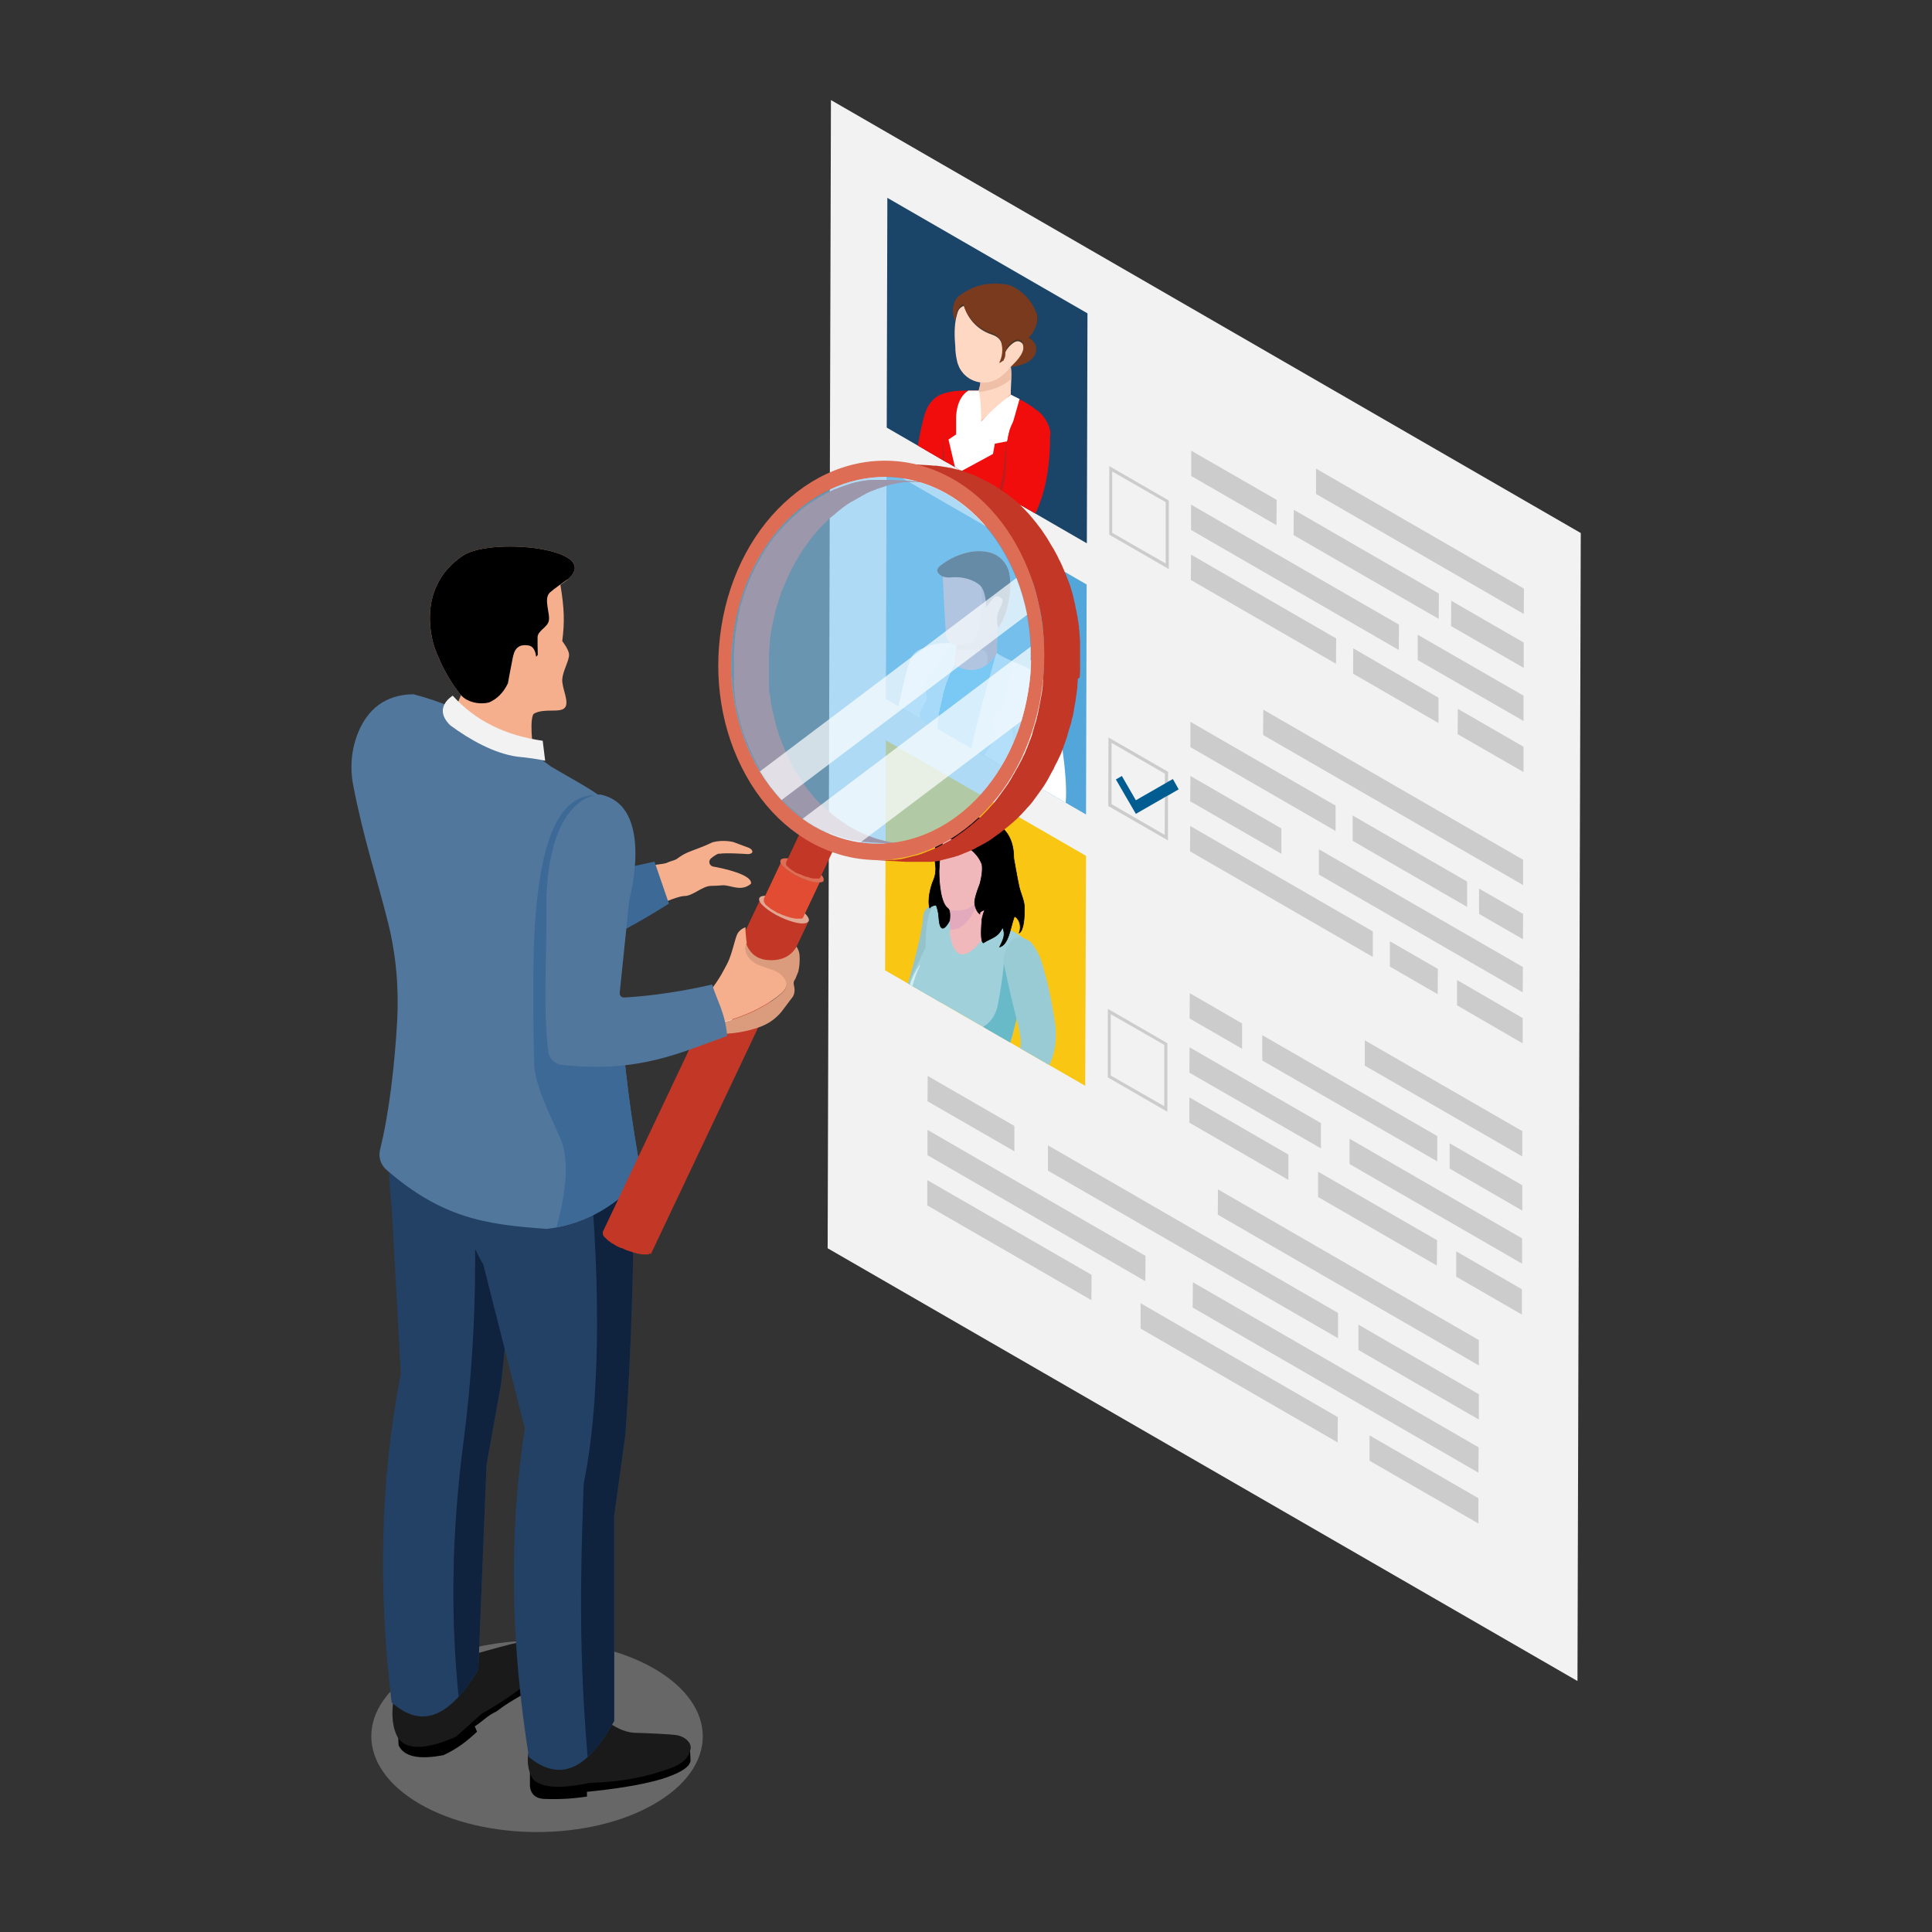 <?xml version="1.0" encoding="UTF-8"?>
<svg xmlns="http://www.w3.org/2000/svg" xmlns:xlink="http://www.w3.org/1999/xlink" viewBox="0 0 93.84 93.84">
  <rect x="0" y="0" width="93.84" height="93.84" fill="#333333" stroke="none"/>
  <defs>
    <style>
      .cls-1, .cls-2, .cls-3 {
        fill: none;
      }

      .cls-4, .cls-5, .cls-6 {
        fill: #f5af8d;
      }

      .cls-4, .cls-7, .cls-8, .cls-9, .cls-2, .cls-10, .cls-3, .cls-11 {
        clip-rule: evenodd;
      }

      .cls-12 {
        fill: #95c3cb;
      }

      .cls-12, .cls-13, .cls-5, .cls-14, .cls-15, .cls-16, .cls-17, .cls-18, .cls-19, .cls-20, .cls-21, .cls-22, .cls-23, .cls-24, .cls-25, .cls-26, .cls-27, .cls-28, .cls-29, .cls-30, .cls-31, .cls-32, .cls-33, .cls-34, .cls-35, .cls-36, .cls-37, .cls-38, .cls-39, .cls-40, .cls-41, .cls-42 {
        fill-rule: evenodd;
      }

      .cls-43 {
        fill: #c33726;
      }

      .cls-44 {
        fill: #015c91;
      }

      .cls-13 {
        fill: #e49d9d;
      }

      .cls-7, .cls-14, .cls-45, .cls-46 {
        fill: #fff;
      }

      .cls-47 {
        fill: #e24c33;
      }

      .cls-15 {
        fill: #1c1c1c;
      }

      .cls-16 {
        fill: #281515;
      }

      .cls-17 {
        fill: #e2aabc;
      }

      .cls-45 {
        mix-blend-mode: overlay;
        opacity: .7;
      }

      .cls-18, .cls-10 {
        fill: #a0d0d9;
      }

      .cls-19 {
        fill: #62beef;
      }

      .cls-48 {
        fill: #e1a793;
      }

      .cls-49 {
        fill: #ccc;
      }

      .cls-50 {
        fill: #dd6d55;
      }

      .cls-51 {
        isolation: isolate;
      }

      .cls-20 {
        fill: #69bac9;
      }

      .cls-21 {
        stroke: #000;
        stroke-linecap: round;
        stroke-linejoin: round;
        stroke-width: .03px;
      }

      .cls-52 {
        clip-path: url(#clippath-11);
      }

      .cls-53 {
        clip-path: url(#clippath-10);
      }

      .cls-54 {
        clip-path: url(#clippath-13);
      }

      .cls-55 {
        clip-path: url(#clippath-14);
      }

      .cls-56 {
        clip-path: url(#clippath-1);
      }

      .cls-57 {
        clip-path: url(#clippath-3);
      }

      .cls-58 {
        clip-path: url(#clippath-4);
      }

      .cls-59 {
        clip-path: url(#clippath-2);
      }

      .cls-60 {
        clip-path: url(#clippath-7);
      }

      .cls-61 {
        clip-path: url(#clippath-6);
      }

      .cls-62 {
        clip-path: url(#clippath-9);
      }

      .cls-63 {
        clip-path: url(#clippath-8);
      }

      .cls-64 {
        clip-path: url(#clippath-5);
      }

      .cls-23, .cls-65 {
        fill: #f2f2f2;
      }

      .cls-8, .cls-31 {
        fill: #fdb6b6;
      }

      .cls-66 {
        fill: #da9c7d;
      }

      .cls-24 {
        fill: #98cbd4;
      }

      .cls-25 {
        fill: #fed8c3;
      }

      .cls-9, .cls-41 {
        fill: #224165;
      }

      .cls-26 {
        fill: #51779c;
      }

      .cls-27 {
        fill: #d1eef4;
      }

      .cls-28 {
        fill: #f20d0d;
      }

      .cls-67 {
        fill: #f9c613;
      }

      .cls-29 {
        fill: #deeef9;
      }

      .cls-30 {
        fill: #efbfa8;
      }

      .cls-68 {
        fill: #1b4469;
      }

      .cls-69 {
        fill: #88cdf6;
        mix-blend-mode: screen;
        opacity: .64;
      }

      .cls-32 {
        fill: #1a1a1a;
      }

      .cls-3 {
        clip-path: url(#clippath-12);
      }

      .cls-33 {
        fill: #ffc9b6;
      }

      .cls-34 {
        fill: #452b19;
      }

      .cls-70 {
        fill: #f5f5fa;
        mix-blend-mode: multiply;
        opacity: .27;
      }

      .cls-11, .cls-42 {
        fill: #f1b8bc;
      }

      .cls-35 {
        fill: #0f223e;
      }

      .cls-36 {
        fill: #e0a8a8;
      }

      .cls-71 {
        fill: #52a6d9;
      }

      .cls-37 {
        fill: #47362b;
      }

      .cls-38 {
        fill: #3c6996;
      }

      .cls-39 {
        fill: #ba1e1e;
      }

      .cls-40 {
        fill: #7a3a1e;
      }

      .cls-72 {
        clip-path: url(#clippath);
      }
    </style>
    <clipPath id="clippath">
      <polygon class="cls-1" points="43.1 9.61 43.07 20.77 52.79 26.39 52.82 15.22 43.1 9.61"/>
    </clipPath>
    <clipPath id="clippath-1">
      <polygon class="cls-1" points="43.06 22.78 43.03 33.95 52.75 39.56 52.78 28.39 43.06 22.78"/>
    </clipPath>
    <clipPath id="clippath-2">
      <path class="cls-7" d="M47.22,43.46l2.63-.24c-.02-1.79.03-3.59.26-5.44l.41-4.87c-.47-.58-1.34-.67-2.12-1.19,0,0-.9,3.13-1.14,4.31-.18.89-.29,1.81-.31,2.72-.01,1.23.26,4.71.26,4.71h0Z"/>
    </clipPath>
    <clipPath id="clippath-3">
      <path class="cls-7" d="M45.32,42.5l.2-7.17s.15-2.67,1.55-4.01c-.62-.09-1.53-.17-2.04.1-.51.27-.61,1.01-.71,1.73l.02,1.95s.01,2.07.02,2.72c0,.93-.1,4.15-.1,4.15.34.43.69.57,1.06.53h0Z"/>
    </clipPath>
    <clipPath id="clippath-4">
      <path class="cls-8" d="M48.48,30.09l-.07,1.63s-.69,1.39-2.07.56l.3-2.27,1.84.08h0Z"/>
    </clipPath>
    <clipPath id="clippath-5">
      <path class="cls-8" d="M48.58,30.36c.39-.61.64-1.89.4-2.69-.28-.7-.88-.98-1.76-.88-.54.09-1.06.3-1.54.68-.24.19-.2.37.11.54.04.91.1,1.9.16,2.91.08.28.3.42.67.41.74-.14,1.57-.37,1.97-.98h0Z"/>
    </clipPath>
    <clipPath id="clippath-6">
      <polygon class="cls-1" points="43.03 35.96 42.99 47.13 52.71 52.74 52.75 41.57 43.03 35.96"/>
    </clipPath>
    <clipPath id="clippath-7">
      <path class="cls-10" d="M46.65,44.27s-.33-.19-.51-.25c-.3-.09-.65-.07-.65-.07,0,0-.54-.06-.53,2.06l-.74,1.55s-.45,1.06.48,2.33c-.08,1.39-.46,2.77-.75,3.92,0,0,1.2,1.13,5.52.22,0,0-.71-2.35-.4-3.38.37-1.25,1.12-4.66,1.12-4.66,0,0-.67-.73-1.56-.99-.89-.26-1.98-.73-1.98-.73h0Z"/>
    </clipPath>
    <clipPath id="clippath-8">
      <path class="cls-11" d="M47.69,45.65s-1.24,1.78-1.56-.31c.06-.41-.02-.75-.22-1.22l-.13-.31-.35-.73.09-1.3.26-1.21,1.81.09.95,1.64-.09,1.73-.09.78-.68.85h0Z"/>
    </clipPath>
    <clipPath id="clippath-9">
      <path class="cls-9" d="M25.36,49.64c-.06,5.93-.39,11.78-1.02,17.55l-.71,3.96-.4,9.95c-1.63,2.7-2.98,2.66-4.21,1.59-.64-5.36-.59-10.66.45-15.97l-.45-8.14s-.58-4.48.6-7.97c1.26-3.73,5.16-5.11,5.16-5.11l.57,4.14h0Z"/>
    </clipPath>
    <clipPath id="clippath-10">
      <path class="cls-9" d="M29.84,52.1c.05,1.56.94,3.1.94,4.65.02,4.34-.11,8.64-.4,12.9l-.55,3.98v9.96c-1.52,2.76-2.87,2.77-4.14,1.76-.85-5.33-1.02-10.63-.2-15.97l-2.02-7.97s-2.64-4.18-.35-7.38c2.3-3.2,3.97-1.6,3.97-1.6l2.73-.33h0Z"/>
    </clipPath>
    <clipPath id="clippath-11">
      <path class="cls-4" d="M21.09,35.91c.63-.48.88-1.14,1.3-2.14-.57-.71-.97-1.48-1.27-2.28,0,0-1.09-2.87,1.38-4.51,1.44-.95,7.44-.28,4.72,1.42.19,1.17.21,1.79.09,2.74,0,0,.33.42.33.66,0,.31-.3.78-.33,1.19-.03.43.36,1.1.13,1.38s-.99.01-1.5.29c-.21.12-.14,1.57.09,2.25.23.68-2.92.18-2.92.18l-2.03-1.17h0Z"/>
    </clipPath>
    <clipPath id="clippath-12">
      <path class="cls-2" d="M28.49,27.54s-1.34.86-1.77,1.24c-.35.31.03,1.04-.07,1.41-.08.3-.54.46-.54.78,0,.52-.04,1.89.48,2.36,1.21-.44,1.04-2.25,1.41-2.45,0,0,.09,4.49.19,4.54.1.05-1.74.27-1.74.27-.36-.49-.8-.94-.71-1.87,0,0,.75-2.33-.07-2.46-.69-.11-.73.44-.8.78-.07.33-.2,1.06-.2,1.06-.23.48-.55.77-.92.93-.54.13-1.12-.06-1.37-.37l-2.24-.59-2.12-4.55,2.12-1.52,2.67-.48,3.84-.14,1.84,1.06h0Z"/>
    </clipPath>
    <clipPath id="clippath-13">
      <path class="cls-3" d="M21.09,35.91c.63-.48.88-1.14,1.3-2.14-.57-.71-.97-1.48-1.27-2.28,0,0-1.09-2.87,1.38-4.51,1.44-.95,7.44-.28,4.72,1.42.19,1.17.21,1.79.09,2.74,0,0,.33.42.33.66,0,.31-.3.78-.33,1.19-.03.43.36,1.1.13,1.38s-.99.01-1.5.29c-.21.12-.14,1.57.09,2.25.23.68-2.92.18-2.92.18l-2.03-1.17h0Z"/>
    </clipPath>
    <clipPath id="clippath-14">
      <path class="cls-2" d="M31.17,57.19c-1.45,1.58-3,2.31-4.61,2.5-3.16-.22-5.33-.56-8.25-3.28.71-2.42,1.03-6.27,1.07-9.02-.49-3.21-1.53-5.63-2.22-9.28-.16-.85-.08-1.74.25-2.54.45-1.09,1.28-1.83,2.68-1.85,2.71.71,4.74,2.07,6.68,3.51,2.05,1.22,3.77,1.93,3.48,3.44-.51,5.45-.12,10.96.93,16.52h0Z"/>
    </clipPath>
  </defs>
  <g class="cls-51">
    <g id="_レイヤー_2" data-name="レイヤー 2">
      <g id="_ヘッダー_フッター" data-name="ヘッダー・フッター">
        <g>
          <g>
            <g>
              <g>
                <polygon class="cls-65" points="76.78 25.89 40.36 4.86 40.2 60.63 76.62 81.65 76.78 25.89 76.78 25.89"/>
                <polygon class="cls-49" points="74.02 28.59 63.92 22.76 63.92 23.99 74.01 29.82 74.02 28.59 74.02 28.59"/>
                <polygon class="cls-49" points="67.95 30.34 57.85 24.51 57.85 25.74 67.94 31.57 67.95 30.34 67.95 30.34"/>
                <polygon class="cls-49" points="62.01 24.28 57.86 21.89 57.86 23.12 62 25.51 62.01 24.28 62.01 24.28"/>
                <polygon class="cls-49" points="69.87 33.89 65.73 31.49 65.72 32.72 69.87 35.12 69.87 33.89 69.87 33.89"/>
                <polygon class="cls-49" points="74 36.27 70.81 34.43 70.8 35.66 74 37.5 74 36.27 74 36.27"/>
                <polygon class="cls-49" points="74 33.79 68.86 30.83 68.86 32.06 74 35.02 74 33.79 74 33.79"/>
                <polygon class="cls-49" points="69.89 28.83 62.84 24.76 62.83 25.99 69.88 30.06 69.89 28.83 69.89 28.83"/>
                <polygon class="cls-49" points="64.9 31.01 57.85 26.94 57.84 28.17 64.89 32.24 64.9 31.01 64.9 31.01"/>
                <polygon class="cls-49" points="74.01 31.21 70.49 29.18 70.48 30.41 74.01 32.44 74.01 31.21 74.01 31.21"/>
                <polygon class="cls-49" points="73.98 41.76 61.36 34.47 61.35 35.7 73.98 42.99 73.98 41.76 73.98 41.76"/>
                <polygon class="cls-49" points="62.24 40.24 57.82 37.69 57.81 38.92 62.24 41.47 62.24 40.24 62.24 40.24"/>
                <polygon class="cls-49" points="64.87 39.13 57.82 35.06 57.82 36.29 64.87 40.36 64.87 39.13 64.87 39.13"/>
                <polygon class="cls-49" points="69.84 47.06 67.51 45.72 67.51 46.95 69.83 48.29 69.84 47.06 69.84 47.06"/>
                <polygon class="cls-49" points="73.96 49.45 70.77 47.6 70.77 48.83 73.96 50.68 73.96 49.45 73.96 49.45"/>
                <polygon class="cls-49" points="73.97 46.97 64.06 41.25 64.06 42.48 73.96 48.2 73.97 46.97 73.97 46.97"/>
                <polygon class="cls-49" points="71.26 42.82 65.7 39.61 65.7 40.84 71.26 44.05 71.26 42.82 71.26 42.82"/>
                <polygon class="cls-49" points="66.68 45.24 57.81 40.12 57.8 41.35 66.68 46.48 66.68 45.24 66.68 45.24"/>
                <polygon class="cls-49" points="73.98 44.39 71.84 43.16 71.84 44.39 73.97 45.62 73.98 44.39 73.98 44.39"/>
                <polygon class="cls-49" points="73.94 54.94 66.29 50.53 66.29 51.76 73.94 56.17 73.94 54.94 73.94 54.94"/>
                <polygon class="cls-49" points="64.16 54.55 57.78 50.87 57.77 52.1 64.16 55.78 64.16 54.55 64.16 54.55"/>
                <polygon class="cls-49" points="60.33 49.71 57.79 48.24 57.78 49.47 60.33 50.94 60.33 49.71 60.33 49.71"/>
                <polygon class="cls-49" points="69.8 60.24 64.02 56.91 64.02 58.14 69.79 61.47 69.8 60.24 69.8 60.24"/>
                <polygon class="cls-49" points="73.92 62.62 70.73 60.78 70.73 62.01 73.92 63.85 73.92 62.62 73.92 62.62"/>
                <polygon class="cls-49" points="73.93 60.15 65.55 55.31 65.55 56.54 73.93 61.38 73.93 60.15 73.93 60.15"/>
                <polygon class="cls-49" points="69.81 55.18 61.31 50.28 61.31 51.51 69.81 56.41 69.81 55.18 69.81 55.18"/>
                <polygon class="cls-49" points="62.58 56.08 57.77 53.3 57.77 54.53 62.58 57.31 62.58 56.08 62.58 56.08"/>
                <polygon class="cls-49" points="73.94 57.57 70.41 55.53 70.41 56.76 73.94 58.8 73.94 57.57 73.94 57.57"/>
                <polygon class="cls-49" points="71.83 65.09 59.16 57.77 59.15 59 71.83 66.32 71.83 65.09 71.83 65.09"/>
                <polygon class="cls-49" points="55.64 61 45.05 54.88 45.05 56.11 55.63 62.23 55.64 61 55.64 61"/>
                <polygon class="cls-49" points="49.27 54.69 45.06 52.26 45.05 53.49 49.27 55.92 49.27 54.69 49.27 54.69"/>
                <polygon class="cls-49" points="64.98 68.83 55.4 63.3 55.4 64.53 64.97 70.06 64.98 68.83 64.98 68.83"/>
                <polygon class="cls-49" points="71.81 72.77 66.52 69.72 66.52 70.95 71.81 74 71.81 72.77 71.81 72.77"/>
                <polygon class="cls-49" points="71.82 70.3 57.94 62.28 57.93 63.51 71.81 71.53 71.82 70.3 71.82 70.3"/>
                <polygon class="cls-49" points="64.99 63.77 50.9 55.63 50.9 56.86 64.99 65 64.99 63.77 64.99 63.77"/>
                <polygon class="cls-49" points="53.02 61.92 45.04 57.32 45.04 58.55 53.01 63.15 53.02 61.92 53.02 61.92"/>
                <polygon class="cls-49" points="71.83 67.72 65.98 64.34 65.98 65.57 71.83 68.95 71.83 67.72 71.83 67.72"/>
                <path class="cls-49" d="M54.02,25.88v-2.98s2.6,1.49,2.6,1.49v2.98s-2.6-1.49-2.6-1.49h0ZM56.77,24.31l-2.89-1.67v3.33s2.89,1.67,2.89,1.67v-3.33h0Z"/>
                <polygon class="cls-49" points="56.74 37.49 53.84 35.82 53.83 39.15 56.73 40.82 56.73 38.64 56.58 38.72 56.57 40.55 53.99 39.06 53.99 36.08 56.58 37.58 56.58 38.06 56.73 37.97 56.74 37.49 56.74 37.49"/>
                <path class="cls-49" d="M53.95,52.24v-2.98s2.6,1.49,2.6,1.49v2.98s-2.6-1.49-2.6-1.49h0ZM56.7,50.67l-2.89-1.67v3.33s2.89,1.67,2.89,1.67v-3.33h0Z"/>
                <polygon class="cls-44" points="56.97 37.84 56.73 37.97 56.58 38.06 55.17 38.87 54.49 37.69 54.2 37.86 55.17 39.53 56.58 38.72 56.73 38.64 57.25 38.34 56.97 37.84 56.97 37.84"/>
                <polygon class="cls-68" points="52.82 15.22 43.1 9.61 43.07 20.77 52.79 26.39 52.82 15.22 52.82 15.22"/>
                <polygon class="cls-71" points="52.78 28.39 43.06 22.78 43.03 33.95 52.75 39.56 52.78 28.39 52.78 28.39"/>
                <polygon class="cls-67" points="52.75 41.57 43.03 35.96 42.99 47.13 52.71 52.74 52.75 41.57 52.75 41.57"/>
              </g>
              <g>
                <g class="cls-72">
                  <g>
                    <path class="cls-25" d="M47.63,18.36c.05.67-.55,1.52-.67,2.08.14.23.92.08,1.18.07.56-.13.91-.4,1.02-.82-.17-.56.06-1.35-.09-2.07l-1.45.74h0Z"/>
                    <path class="cls-30" d="M49.12,18.4c-.25.23-.63.44-1.08.55-.18.05-.36.07-.53.09.08-.23.13-.46.11-.67l1.44-.74c.05.25.06.52.05.78Z"/>
                    <path class="cls-25" d="M47.01,14.37c-.63.61-.7,1.49-.61,2.46,0,.23.03.46.08.68.09.46.42.85.87,1,.45.16.94.06,1.3-.25.16-.12.29-.26.42-.41l.92-.51.1-.61-1.23-1.33-1.84-1.02h0Z"/>
                    <path class="cls-37" d="M49.27,17.75c.4-.39.56-.61.4-1.05-.13-.15-.28-.16-.44-.05-.19.13-.34.31-.43.52-.02.05-.03.1-.03.17,0,0,0,.01,0,.02-.05.15.03.14-.1.18.15-.3.09-.45-.01-.85-.06-.17-.18-.32-.41-.41-.08-.03-.16-.06-.24-.09-.58-.24-1.02-.74-1.19-1.34h0c-.28.13-.34.29-.4.64-.1-.41-.1-.51.09-.95.72-.6,1.56-.82,2.56-.61.73.32,1.11.83,1.33,1.43.06.39-.17.59-.5.95.39.24.44.52.31.82-.19.37-.34.54-.92.61h0Z"/>
                    <path class="cls-40" d="M49.06,17.85c.4-.39.78-.78.61-1.23-.18-.22-.42-.15-.69.17-.08.1-.13.22-.15.34.01.03,0,.06,0,.09,0,.19-.12.36-.3.41,0,0,0,0,0,0,.15-.3.2-.63.1-1.02-.06-.17-.18-.32-.41-.41-.08-.03-.16-.06-.24-.09-.58-.24-1.02-.74-1.19-1.34h0c-.28.13-.35.47-.41.82-.14-.38-.15-.76.1-1.13.72-.6,1.56-.82,2.56-.61.73.32,1.11.83,1.33,1.43.06.39-.08.77-.41,1.13.39.24.44.52.31.82-.19.37-.65.54-1.23.61h0Z"/>
                    <path class="cls-28" d="M41.74,24.67c.04.47.2.78.42,1.02,1.16-.36,2.15-.89,3.28-1.63.63-.42.77-2.78.53-3.87,0,0,.68-1.04.39-1.08-.43-.06-.91,0-1.29.64-.32.53-.58,2.53-.79,3.6-1.18.58-2.13,1.22-2.53,1.32h0Z"/>
                    <path class="cls-39" d="M45.97,20.19c.25,1.09.11,3.45-.53,3.87-1.13.74-2.12,1.27-3.28,1.63-.03-.03-.06-.07-.09-.1.76-.4,1.89-1.01,2.31-1.25.32-.18.76-.39.91-.62.43-.71.35-1.6.43-2.38.04-.75.4-1.41.37-2.23.09,0,.18,0,.26.02.29.04-.39,1.07-.39,1.07Z"/>
                    <path class="cls-39" d="M46.57,18.56s0,0,0,0c.01,0,0,0,0,0Z"/>
                    <path class="cls-28" d="M50.88,28.86c.04.95-5.91,1.39-6.8,0-.03-.05,1.38-4.37,1.38-4.37-.55-.75-.57-1.94-.5-2.8.09-.97.19-1.65.37-2.13.2-.54,1.06-.59,1.69-.59.2,0,.37,0,.5,0,.08.47.11,1.5.11,1.5l1.45-1.3c.12.06.26.13.42.21.48.25,1.07.62,1.18.97l-.76,3.27-.5,1.86c.81,1.24,1.24,2.35,1.45,3.37Z"/>
                    <path class="cls-46" d="M49.52,19.39l-.58,2.04-.62.12-.09.5-1.77.96-.39-1.66.37-.25v-.81s-.02-.95.6-1.32c.2,0,.37,0,.5,0,.12.47.13,1.5.11,1.5.46-.48.94-.92,1.45-1.3.12.06.26.13.42.21Z"/>
                    <path class="cls-39" d="M50.88,28.86c0,.17-.17.32-.48.45.1-1.1-.72-2.53-1.18-3.81-.11-.3.05-.7.13-.9-.32.55-.63,1.38-1.24,1.34-1.39-.09-2.65-1-2.75-1.11-.16-.18-.27-.35-.35-.46,0-.06,0-.14-.01-.23-.01-.11-.03-.14-.02-.17.05-.13.53-.06.6-.05.46.07.93.09,1.39.15.8.11,1.2.16,1.41-.02.16-.13.2-.36.3-.82.08-.38.05-.48.13-1.14,0-.03.06-.47.18-1.01,0,0,.08-.32.35-.67.05-.06.1-.09.14-.1.05-.02.09-.02.11-.01,0,0,.44.1,1.07.25l-.72,3.08-.5,1.86c.81,1.24,1.24,2.35,1.45,3.37Z"/>
                    <path class="cls-39" d="M45.81,20.95s-.01,1.87.3,2.39c.3.5,1.68.8,1.68.8-.71.02-1.14-.03-2.05-.22l.06-2.97h0Z"/>
                    <path class="cls-28" d="M51.01,21.16c.07-.36-.28-.99-.63-1.22-.6-.11-1.09.15-1.35.97-.31,1.4.03,1.89-.47,3.24-.35.26-3.58-.19-3.58-.19l-.22,1.33s3.49.97,4.73.79c.2-.07.3-.25.41-.43.83-1.29,1.11-2.81,1.1-4.49h0Z"/>
                  </g>
                </g>
                <g class="cls-56">
                  <g>
                    <path class="cls-19" d="M48.41,31.72s-1.57,1.36-2.47.23c-.62,1.44-.97,3.06-1.05,4.86l-.29,5.07c1.3.48,2.04.7,3.29.71l.43-5.23,1-3.24-.9-2.39h0Z"/>
                    <path class="cls-34" d="M48.76,42.74s-1.71-.14-2.47-.25c-.73-.1-1.68-.68-1.68-.68.02-.22-.17-.35-.14-.54,0,0,1.37.53,2.09.63.75.1,2.21.19,2.21.19,0,.19,0,.48,0,.65h0Z"/>
                    <path class="cls-14" d="M45.9,41.81s-.03.01-.03.03l-.06.57s0,.02,0,.03c0,0,.01.01.02.01l.95.11s.03-.01.03-.03l.06-.57s0-.02,0-.03c0,0-.01-.01-.02-.01l-.95-.11h0ZM45.92,41.88l.89.11-.06.5-.89-.11.06-.5h0Z"/>
                    <g>
                      <path class="cls-14" d="M47.22,43.46l2.63-.24c-.02-1.79.03-3.59.26-5.44l.41-4.87c-.47-.58-1.34-.67-2.12-1.19,0,0-.9,3.13-1.14,4.31-.18.89-.29,1.81-.31,2.72-.01,1.23.26,4.71.26,4.71h0Z"/>
                      <g class="cls-59">
                        <polygon class="cls-29" points="46.62 38.51 48.36 35.84 48.15 34.96 48.81 34.14 49.35 31.37 48.15 30.69 46.63 34.49 46.62 38.51 46.62 38.51"/>
                        <path class="cls-23" d="M49.18,44.58s.16-3.91.17-5.33c.01-.98-.25-5.01-.25-5.01l1.5,3.35-.29,1.97,1.65,3.68-2.26,1.63-.52-.28h0Z"/>
                      </g>
                    </g>
                    <path class="cls-14" d="M44.25,31.97c.21-.43.59-.48.99-.63.61.2.71.94.69,1.25-.08,1.8-.8,3.7-1.82,5.1-.17.34-.54.64-.81.51-.71-.34-3.23-2.44-3.23-2.44l.95-.91s1.45,1.55,1.99,1.07c.54-.48.87-3.18,1.24-3.95h0Z"/>
                    <path class="cls-23" d="M45.44,35.09c-.32.95-.78,1.84-1.33,2.59-.17.34-.54.64-.81.51-.71-.34-3.23-2.44-3.23-2.44l.22-.21c.91.88,1.91,1.87,3.17,2.17.8-.31.85-2.2.88-3.33l1.1.71Z"/>
                    <g>
                      <path class="cls-14" d="M45.32,42.5l.2-7.17s.15-2.67,1.55-4.01c-.62-.09-1.53-.17-2.04.1-.51.27-.61,1.01-.71,1.73l.02,1.95s.01,2.07.02,2.72c0,.93-.1,4.15-.1,4.15.34.43.69.57,1.06.53h0Z"/>
                      <g class="cls-57">
                        <polygon class="cls-29" points="47.15 35.8 47.47 40.2 46.25 43.42 45.45 38.9 44.66 34.64 45.02 33.96 44.92 33.12 46.72 30.59 50.94 31.99 47.15 35.8 47.15 35.8"/>
                      </g>
                    </g>
                    <g>
                      <path class="cls-31" d="M48.48,30.09l-.07,1.63s-.69,1.39-2.07.56l.3-2.27,1.84.08h0Z"/>
                      <g class="cls-58">
                        <path class="cls-13" d="M47.51,33.59s.68-1.43.39-1.89c-.29-.46-1.9.39-2.11-.86-.17-1.04,1.3-1.83,1.3-1.83l2.7.86.19,2.02-2.47,1.71h0Z"/>
                      </g>
                    </g>
                    <g>
                      <path class="cls-31" d="M48.58,30.36c.39-.61.64-1.89.4-2.69-.28-.7-.88-.98-1.76-.88-.54.09-1.06.3-1.54.68-.24.19-.2.37.11.54.04.91.1,1.9.16,2.91.08.28.3.42.67.41.74-.14,1.57-.37,1.97-.98h0Z"/>
                      <g class="cls-64">
                        <path class="cls-36" d="M46.63,32.01s.84-.95.93-1.55c.11-.71.36-2.04-.27-2.73-.63-.68-.66-1.87-.66-1.87l3.31.52.44,5.16s-2.59,1.37-2.54,1.37c.05,0-1.2-.14-1.2-.14v-.75h0Z"/>
                        <path class="cls-16" d="M48.67,30.95c-.22-.3-.24-.64-.24-.94,0-.29.28-.67.27-.84-.01-.14-.23-.25-.36-.19-.13.06-.44.52-.44.52,0,0,.01-.87-.36-1.12,0,0-.51-.43-1.4-.33,0,0-.69.05-.9-.56-.2-.61.86-1.69.86-1.73,0-.04,3.13.03,3.18-.03.06-.06,1.64,1.91,1.64,1.91l-.69,3.01-1.56.31h0Z"/>
                      </g>
                    </g>
                    <path class="cls-14" d="M51.1,42.59l-.05.4c-.45.06-.84-.02-1.17-.12l.07-.4,1.15.13h0Z"/>
                    <path class="cls-14" d="M49.66,32.53c-.5.13-.98.74-.14,3.64,0,0,.61,1.44.64,2.2.05,1.08-.35,4.27-.35,4.27.47.12.94.17,1.41.13,0,0,.6-2.95.56-4.44-.04-1.53-.43-3.8-.79-4.77-.19-.53-.86-1.16-1.33-1.03h0Z"/>
                  </g>
                </g>
                <g class="cls-61">
                  <g>
                    <path class="cls-12" d="M41.38,48.37c-.14.49-.15.62-.1,1.09.86.16,1.54.21,2.45.32,0,0,.86.24,1.47-.2.93-.66,1.17-5.42,1.17-5.42,0,0-1.48-.65-1.54.42-.06,1.03-.9,3.79-.9,3.79-.91.33-1.78.13-2.57,0h0Z"/>
                    <g>
                      <path class="cls-18" d="M46.65,44.27s-.33-.19-.51-.25c-.3-.09-.65-.07-.65-.07,0,0-.54-.06-.53,2.06l-.74,1.55s-.45,1.06.48,2.33c-.08,1.39-.46,2.77-.75,3.92,0,0,1.2,1.13,5.52.22,0,0-.71-2.35-.4-3.38.37-1.25,1.12-4.66,1.12-4.66,0,0-.67-.73-1.56-.99-.89-.26-1.98-.73-1.98-.73h0Z"/>
                      <g class="cls-60">
                        <path class="cls-20" d="M48.06,53.44s.12-2-.34-2.47c-1.04,0-2.66-.35-3.01-1.16,0,0,3.33,1.24,3.76-1.02.25-1.3.29-2.04.29-2.04,0,0,.3-2,1.59-.46,1.14,1.37-.17,5.51-.17,5.51l-2.13,1.63h0Z"/>
                      </g>
                    </g>
                    <path class="cls-33" d="M47.08,52.92l.3.94s-1.71.5-2.26.09c-.42-.31-.38-.47-.38-.47,0,0,.07-.13.21-.13.15,0,.47.11.67.06.2-.05.53-.21.55-.34.03-.14-.03-.3-.03-.3,0,0-.1-.22-.03-.28.11-.12.19,0,.29.14,0,0,.23.36.38.47.1.07.31-.18.31-.18h0Z"/>
                    <path class="cls-24" d="M50.07,45.76s-1.06-.9-1.34.92c0,0,.34,1.6.52,2.31.17.67.45,1.64.28,1.97-.3.6-1.45,1-2.55,1.82-.03.54.08,1.1.29,1.44,1.13-.33,2.16-.97,3.1-1.67,0,0,1.18-.93.86-2.97-.26-1.63-.47-2.28-.47-2.28-.14-.51-.25-1.02-.7-1.55h0Z"/>
                    <path class="cls-27" d="M44.69,46.89s-.09.18-.19.44c-.05.13-.1.29-.15.45-.03.1-.05.2-.06.31-.02.1-.03.21-.02.31,0,.19.04.34.08.48.08.24.2.45.3.69l-.04.02c-.12-.24-.26-.43-.35-.67-.06-.15-.1-.31-.12-.52,0-.11,0-.23.01-.34.02-.11.04-.22.08-.33.05-.17.12-.32.19-.45.13-.25.25-.41.25-.41h.01Z"/>
                    <g>
                      <path class="cls-42" d="M47.69,45.65s-1.24,1.78-1.56-.31c.06-.41-.02-.75-.22-1.22l-.13-.31-.35-.73.09-1.3.26-1.21,1.81.09.95,1.64-.09,1.73-.09.78-.68.85h0Z"/>
                      <g class="cls-63">
                        <path class="cls-17" d="M45.82,44.12c.31.1.61.14.92.08,0,0,.46-.02.78-.52,0,0-.28,1.17-1.06,1.44-.78.26-.63-.99-.63-.99h0Z"/>
                      </g>
                    </g>
                    <path class="cls-21" d="M47.43,39.7c1.29.18,1.81.9,1.81,1.99,0,0,.17.98.26,1.38.08.35.26.68.26,1.04,0,.37-.02,1.07-.26,1.21.15-.35-.02-.74-.23-.81-.21.6-.28,1.37-.72,1.49.21-.42.29-.61.15-.96-.23.51-.54.5-.94.76-.15-.09-.09-.8-.07-1.07,0-.19.14-.54.14-.54,0,0-.3.09-.23.21-.15-.09-.26-.37-.26-.58,0-.25.26-.9.26-.9,0,0,.17-.6.09-.95-.21-.55-.75-1-1.73-1.3-.28.23-.32.93-.35,1.64,0,.58.08,1.56.43,1.81.16.12.08.6.08.6,0,0-.42.85-.51-.04-.02-.2-.01-.37-.14-.72-.12.02-.25.04-.31.15-.12-.39.04-1.05.19-1.38.09-.22.12-.46.09-.69-.09-.64,0-1.16.26-1.56.37-.43.9-.72,1.73-.78h0Z"/>
                  </g>
                </g>
              </g>
            </g>
            <g>
              <path class="cls-70" d="M31.78,87.62c-3.14,1.82-8.24,1.82-11.39,0-3.14-1.82-3.14-4.76,0-6.57,3.14-1.82,8.24-1.82,11.39,0,3.14,1.82,3.14,4.76,0,6.57Z"/>
              <path class="cls-22" d="M25.74,85.82v.94c.05.45.35.63.82.62.66.02,1.31-.02,1.95-.12v-.23c1.31-.13,2.56-.31,3.63-.62.81-.26,1.37-.55,1.4-.9l-.03-.66-7.77.98h0Z"/>
              <path class="cls-32" d="M28.63,86.6c1.18-.04,2.33-.18,3.44-.55.65-.2,1.3-.41,1.45-1.02.12-.27-.12-.62-.59-.74-.23-.06-1.8-.12-1.95-.12-.53.01-.96-.2-1.37-.47l-.43-.27-3.2.35-.27,1.17c-.15.56-.07,1.03.16,1.45.47.5,1.5.46,2.77.2h0Z"/>
              <path class="cls-22" d="M19.34,84.26l.02.51c.27.58,1.04.7,2.18.48.64-.29,1.16-.69,1.63-1.14l-.11-.26c.34-.21.64-.54,1.05-.72.81-.63,1.49-.87,2.08-1.36.27-.23.44-.49.49-.81.06-.34,0-.61-.21-.76l-6.94,3.05-.19,1.01h0Z"/>
              <path class="cls-32" d="M19.12,82.48c-.11.73-.09,1.43.24,1.98.48.59,1.47.47,2.78-.1l1.28-1.14c.89-.49,1.71-1.06,2.54-1.73.32-.29.57-.62.74-1-.1-.65-.51-.96-.89-.84-1.4.24-2.63.72-3.9.95l-2.8,1.88h0Z"/>
              <g>
                <path class="cls-41" d="M25.36,49.64c-.06,5.93-.39,11.78-1.02,17.55l-.71,3.96-.4,9.95c-1.63,2.7-2.98,2.66-4.21,1.59-.64-5.36-.59-10.66.45-15.97l-.45-8.14s-.58-4.48.6-7.97c1.26-3.73,5.16-5.11,5.16-5.11l.57,4.14h0Z"/>
                <g class="cls-62">
                  <path class="cls-35" d="M21.94,46.74c-1.06,3.76.05,5.68,1.14,9v5.48c0,2.96-.19,5.91-.57,8.85-.84,6.42-.52,11.75.37,16.54,0,0,6.44-3.13,5.87-3.12-5.53.05-1.88-40.26-1.88-40.26l-3.46,3.23-1.47.28h0Z"/>
                </g>
              </g>
              <g>
                <path class="cls-41" d="M29.84,52.1c.05,1.56.94,3.1.94,4.65.02,4.34-.11,8.64-.4,12.9l-.55,3.98v9.96c-1.52,2.76-2.87,2.77-4.14,1.76-.85-5.33-1.02-10.63-.2-15.97l-2.02-7.97s-2.64-4.18-.35-7.38c2.3-3.2,3.97-1.6,3.97-1.6l2.73-.33h0Z"/>
                <g class="cls-53">
                  <path class="cls-35" d="M26.36,46.53c-.54,4.58,1.44,3.25,1.99,7.78.71,5.28,1.01,12.92,0,17.75-.23,6.42-.19,9.93.49,16.41,0,0,9.7-2.07,9.31-2.5-.38-.43-1.72-33.62-1.72-33.62l-8.98-3.16-1.09-2.66h0Z"/>
                </g>
              </g>
              <g>
                <path class="cls-5" d="M34.94,41.47c.31-.06,1.29.01,1.29.01.32.04.43-.14.17-.29l-.78-.29s-.47-.13-1.01.01c-.61.29-.93.37-1.22.5,0,0,0,0,0,0,0,0-.01,0-.04.02-.16.07-.3.16-.49.3-.08.05-.36.12-.45.17-.15.09-.92.1-1.12.25l.78,1.78c.2-.12.91-.41,1.18-.41.39,0,.84-.46,1.25-.49.17,0,.36-.01.6-.03.38-.02.9.34,1.38-.08.06-.44-1.34-.74-1.84-.83-.17-.03-.25-.24-.13-.37,0-.01.02-.02.03-.03.12-.1.27-.21.39-.23Z"/>
                <path class="cls-38" d="M24.18,42.85c-.12,0-.24,0-.35.05-.9.36-4.83,3.64-1.77,4.42,2.14.54,5.97-.6,10.43-3.43l-.7-2.04c-3,.63-4.73,1.21-7.62,1h0Z"/>
              </g>
              <g>
                <path class="cls-5" d="M21.09,35.91c.63-.48.88-1.14,1.3-2.14-.57-.71-.97-1.48-1.27-2.28,0,0-1.09-2.87,1.38-4.51,1.44-.95,7.44-.28,4.72,1.42.19,1.17.21,1.79.09,2.74,0,0,.33.42.33.66,0,.31-.3.78-.33,1.19-.03.43.36,1.1.13,1.38s-.99.01-1.5.29c-.21.12-.14,1.57.09,2.25.23.68-2.92.18-2.92.18l-2.03-1.17h0Z"/>
                <g class="cls-52">
                  <path class="cls-22" d="M26.04,31.9c-.03-.29-.14-.51-.37-.55-.69-.11-.73.44-.8.78-.07.33-.2,1.06-.2,1.06-.23.48-.55.77-.92.93-.54.13-1.12-.06-1.37-.37l-2.24-.59-2.12-4.55,2.12-1.52,2.67-.48,3.84-.14,1.84,1.06h0s-1.34.86-1.77,1.24c-.35.31.03,1.04-.07,1.41-.08.3-.54.46-.54.78,0,.2,0,.51.01.85"/>
                </g>
              </g>
              <g class="cls-54">
                <path class="cls-15" d="M20.69,27.84s2.52-1.95,4.54-.85c1.17.64-.37,1.5-.37,1.5,0,0-.92.38-1.37,1.35-.68,1.46-.42,1.58-.35,2.41.06.67-1.07,1.64-2.45.02-1.38-1.62,0-4.43,0-4.43h0Z"/>
              </g>
              <path class="cls-26" d="M31.17,57.19c-1.45,1.58-3,2.31-4.61,2.5-2.99-.21-5.09-.53-7.79-2.87-.28-.24-.4-.62-.31-.98.44-1.77.71-4.11.83-6.23.09-1.61-.05-3.23-.44-4.79-.52-2.1-1.2-4.09-1.7-6.71-.16-.85-.08-1.74.25-2.54.45-1.09,1.28-1.83,2.68-1.85,2.71.71,4.74,2.07,6.68,3.51,2.05,1.22,3.77,1.93,3.48,3.44-.51,5.45-.12,10.96.93,16.52h0Z"/>
              <g class="cls-55">
                <path class="cls-38" d="M27.4,65.2l-1.13-3.35s1.9-4.44.94-6.58c-.43-.96-1.23-2.57-1.26-3.55-.07-2.27-.06-5,0-6.22.17-3.42.78-7.02,3.07-6.87l5.74,10.38.78,9.87-8.14,6.31h0Z"/>
              </g>
              <path class="cls-23" d="M26.48,36.96l-.12-.98c-1.76-.25-3.23-.93-4.37-2.19,0,0-1,.58-.12,1.44.95.7,2.12,1.36,3.24,1.52.5.05.97.11,1.37.2h0Z"/>
              <g>
                <path class="cls-43" d="M31.61,60.92l7.66-16.17s-.01.02-.02.03c0,0,0,0,0,0,0,0-.02.02-.03.02,0,0,0,0,0,0,0,0-.02,0-.03.01,0,0,0,0-.01,0,0,0-.02,0-.03,0,0,0,0,0-.01,0-.02,0-.03,0-.05,0-.02,0-.03,0-.05,0-.02,0-.05,0-.07,0,0,0,0,0,0,0-.03,0-.05,0-.08,0-.03,0-.05,0-.08-.01,0,0,0,0,0,0-.03,0-.07-.01-.1-.02,0,0-.02,0-.02,0-.05-.01-.1-.02-.15-.04,0,0,0,0,0,0-.04-.01-.07-.02-.11-.03-.01,0-.02,0-.04-.01-.03,0-.05-.02-.08-.03-.01,0-.03,0-.04-.01-.03-.01-.06-.02-.08-.03-.01,0-.02,0-.04-.01-.04-.02-.08-.03-.12-.05,0,0,0,0,0,0-.05-.02-.1-.04-.14-.07-.01,0-.02-.01-.03-.02-.03-.01-.05-.03-.08-.04-.01,0-.02-.01-.03-.02-.02-.01-.04-.02-.06-.03-.01,0-.03-.01-.04-.02-.01,0-.03-.02-.04-.02-.02-.01-.04-.02-.05-.03-.01,0-.02-.01-.03-.02-.02-.01-.04-.02-.06-.04-.01,0-.02-.02-.03-.02-.02-.01-.04-.03-.06-.04-.02-.01-.04-.03-.06-.04-.02-.02-.05-.03-.07-.05,0,0,0,0,0,0-.02-.02-.04-.03-.06-.05,0,0-.01,0-.02-.01-.02-.02-.04-.03-.05-.05,0,0,0,0-.01,0,0,0-.01-.01-.02-.02,0,0-.01-.02-.02-.02,0,0-.01-.01-.02-.02,0,0-.01-.01-.02-.02,0-.01-.02-.02-.03-.03,0,0,0,0,0,0-.01-.01-.02-.03-.03-.04,0,0,0,0,0-.01,0,0-.01-.02-.02-.03,0,0,0,0,0-.01,0,0,0-.02-.01-.02,0,0,0,0,0-.01,0,0,0-.01,0-.02,0,0,0,0,0-.01,0,0,0-.01,0-.02,0,0,0,0,0-.01,0,0,0-.01,0-.02,0,0,0,0,0,0,0,0,0-.02,0-.03h0s0,0,0,0l-7.66,16.17s0,.02,0,.03c0,0,0,0,0,0,0,0,0,.01,0,.02,0,0,0,0,0,.01,0,0,0,.01,0,.02,0,0,0,0,0,.01,0,0,0,.01,0,.02,0,0,0,0,0,.01,0,0,0,.02.01.02,0,0,0,0,0,.01,0,0,.01.02.02.03,0,0,0,0,0,.01,0,.01.02.03.03.04,0,0,0,0,0,0,0,.01.02.02.03.03,0,0,0,0,0,0,0,0,.01.01.02.02,0,0,.01.01.02.02,0,0,.01.01.02.02,0,0,.01.01.02.02,0,0,0,0,0,0,0,0,0,0,0,0,.02.02.04.03.05.05,0,0,0,0,0,0,0,0,0,0,0,0,.02.02.04.03.06.05,0,0,0,0,0,0,0,0,0,0,0,0,.02.02.04.03.07.05,0,0,0,0,0,0,.02.01.03.02.05.04,0,0,.02.01.03.02.01,0,.02.02.04.02.01,0,.02.02.03.02,0,0,0,0,.01,0,.01,0,.03.02.04.03.01,0,.02.01.03.02,0,0,0,0,0,0,.02,0,.03.02.05.03.01,0,.03.02.04.02,0,0,0,0,0,0,.01,0,.02.01.04.02.02.01.04.02.06.03,0,0,0,0,0,0,0,0,.02,0,.03.01.03.01.05.03.08.04,0,0,.01,0,.02,0,0,0,.01,0,.02,0,.05.02.1.05.15.07,0,0,0,0,0,0,0,0,0,0,0,0,.04.02.08.03.12.05.01,0,.02,0,.04.01.03.01.06.02.08.03.01,0,.03,0,.04.01.03,0,.05.02.08.03.01,0,.02,0,.04.01.04.01.08.02.11.03,0,0,0,0,0,0,0,0,0,0,0,0,.05.01.1.03.15.04,0,0,0,0,.01,0,0,0,0,0,0,0,.03,0,.07.01.1.02,0,0,0,0,0,0,0,0,0,0,0,0,.03,0,.06,0,.08.01,0,0,0,0,0,0,.03,0,.05,0,.08,0h0s0,0,0,0c.02,0,.04,0,.06,0,0,0,0,0,.01,0,.02,0,.03,0,.05,0h0s.03,0,.05,0c0,0,0,0,0,0,0,0,0,0,0,0,.01,0,.02,0,.03,0,0,0,0,0,0,0,0,0,0,0,0,0,.01,0,.02,0,.03-.01,0,0,0,0,0,0,0,0,0,0,0,0,.01,0,.02-.02.03-.02,0,0,0,0,0,0,0,0,0,0,0,0,0,0,.02-.02.02-.03,0,0,0,0,0,0Z"/>
                <path class="cls-48" d="M38.83,44.15c-.46-.33-1.11-.59-1.54-.64-.06,0-.11,0-.16,0-.41.02-.33.33.2.7.46.33,1.11.59,1.54.64.06,0,.11,0,.16,0,.41-.02.33-.33-.2-.7Z"/>
                <path class="cls-47" d="M40.01,42.78s-.01.02-.02.03c0,0,0,0,0,0,0,0-.02.01-.03.02,0,0,0,0,0,0,0,0-.02,0-.03.01,0,0,0,0-.01,0,0,0-.02,0-.03,0,0,0,0,0-.01,0-.01,0-.03,0-.04,0,0,0,0,0,0,0-.01,0-.03,0-.04,0-.02,0-.04,0-.06,0,0,0,0,0,0,0-.02,0-.05,0-.07,0-.02,0-.05,0-.07,0,0,0,0,0,0,0-.03,0-.06-.01-.09-.02,0,0-.01,0-.02,0-.04,0-.08-.02-.13-.03,0,0,0,0,0,0-.03,0-.06-.02-.1-.03-.01,0-.02,0-.03-.01-.02,0-.05-.02-.07-.02-.01,0-.02,0-.04-.01-.02,0-.05-.02-.07-.03-.01,0-.02,0-.03-.01-.03-.01-.07-.03-.1-.04,0,0,0,0,0,0-.04-.02-.08-.04-.13-.06,0,0-.02,0-.03-.01-.02-.01-.05-.02-.07-.04,0,0-.02-.01-.03-.02-.02,0-.04-.02-.05-.03-.01,0-.02-.01-.04-.02-.01,0-.02-.01-.04-.02-.02,0-.03-.02-.05-.03-.01,0-.02-.01-.03-.02-.02-.01-.03-.02-.05-.03-.01,0-.02-.01-.03-.02-.02-.01-.04-.03-.06-.04-.02-.01-.03-.02-.05-.04-.02-.02-.04-.03-.06-.05,0,0,0,0,0,0-.02-.02-.04-.03-.05-.04,0,0,0,0-.01-.01-.02-.01-.03-.03-.05-.04,0,0,0,0,0,0,0,0-.01-.01-.02-.02,0,0-.01-.01-.02-.02,0,0,0-.01-.01-.02,0,0-.01-.01-.02-.02,0,0-.02-.02-.02-.03,0,0,0,0,0,0,0-.01-.02-.02-.02-.04,0,0,0,0,0,0,0,0,0-.02-.01-.02,0,0,0,0,0-.01,0,0,0-.01,0-.02,0,0,0,0,0-.01,0,0,0-.01,0-.02,0,0,0,0,0-.01,0,0,0-.01,0-.02,0,0,0,0,0-.01,0,0,0-.01,0-.02,0,0,0,0,0,0,0,0,0-.02,0-.02l-.87,1.84s0,.02,0,.02c0,0,0,0,0,0,0,0,0,.01,0,.02,0,0,0,0,0,.01,0,0,0,.01,0,.02,0,0,0,0,0,.01,0,0,0,.01,0,.02,0,0,0,0,0,.01,0,0,0,.01,0,.02,0,0,0,0,0,.01,0,0,0,.02.01.02,0,0,0,0,0,0,0,.01.02.02.02.04,0,0,0,0,0,0,0,0,.01.02.02.03,0,0,0,0,0,0,0,0,0,.01.01.02,0,0,0,.01.01.02,0,0,.01.01.02.02,0,0,.01.01.02.02,0,0,0,0,0,0,0,0,0,0,0,0,.01.01.03.03.05.04,0,0,0,0,0,0,0,0,0,0,0,0,.02.01.03.03.05.04,0,0,0,0,0,0,0,0,0,0,0,0,.02.01.04.03.06.05,0,0,0,0,0,0,.01.01.03.02.04.03,0,0,.02.01.02.02.01,0,.02.01.03.02.01,0,.02.01.03.02,0,0,0,0,0,0,.01,0,.03.02.04.02,0,0,.02.01.03.02,0,0,0,0,0,0,.01,0,.03.02.04.02.01,0,.02.01.03.02,0,0,0,0,0,0,.01,0,.02.01.03.02.02,0,.04.02.05.03,0,0,0,0,0,0,0,0,.02,0,.02.01.02.01.05.02.07.04,0,0,0,0,.01,0,0,0,.01,0,.02,0,.04.02.08.04.13.06,0,0,0,0,0,0,0,0,0,0,0,0,.03.02.07.03.1.04.01,0,.02,0,.03.01.02,0,.05.02.07.03.01,0,.02,0,.04.01.02,0,.05.02.07.02.01,0,.02,0,.03.01.03.01.07.02.1.03,0,0,0,0,0,0,0,0,0,0,0,0,.04.01.09.02.13.03,0,0,0,0,.01,0,0,0,0,0,0,0,.03,0,.06.01.09.02,0,0,0,0,0,0,0,0,0,0,0,0,.02,0,.05,0,.07,0,0,0,0,0,0,0,.02,0,.04,0,.07,0,0,0,0,0,0,0,0,0,0,0,0,0,.02,0,.04,0,.05,0,0,0,0,0,0,0,.02,0,.03,0,.04,0,0,0,0,0,0,0,0,0,0,0,0,0,.01,0,.03,0,.04,0,0,0,0,0,0,0,0,0,0,0,0,0,0,0,.02,0,.03,0,0,0,0,0,0,0,0,0,0,0,0,0,0,0,.02,0,.03-.01,0,0,0,0,0,0,0,0,0,0,0,0,.01,0,.02-.01.03-.02,0,0,0,0,0,0,0,0,0,0,0,0,0,0,.01-.02.02-.03l.87-1.84Z"/>
                <path class="cls-50" d="M39.62,42.25c-.4-.29-.97-.52-1.35-.56-.05,0-.1,0-.14,0-.36.01-.29.29.17.61.4.29.97.52,1.34.56.05,0,.1,0,.14,0,.36-.01.29-.29-.17-.61Z"/>
                <path class="cls-43" d="M40.61,41.13s0,.02-.02.02c0,0,0,0,0,0,0,0-.01.01-.02.02,0,0,0,0,0,0,0,0-.01,0-.02,0,0,0,0,0,0,0,0,0-.01,0-.02,0,0,0,0,0,0,0-.01,0-.02,0-.04,0,0,0,0,0,0,0-.01,0-.02,0-.04,0-.02,0-.03,0-.05,0,0,0,0,0,0,0-.02,0-.04,0-.06,0-.02,0-.04,0-.06,0,0,0,0,0,0,0-.02,0-.05,0-.07-.01,0,0-.01,0-.02,0-.03,0-.07-.02-.11-.03,0,0,0,0,0,0-.03,0-.05-.02-.08-.03,0,0-.02,0-.03,0-.02,0-.04-.01-.06-.02,0,0-.02,0-.03-.01-.02,0-.04-.02-.06-.02,0,0-.02,0-.03-.01-.03-.01-.06-.02-.09-.04,0,0,0,0,0,0-.04-.02-.07-.03-.11-.05,0,0-.02,0-.02-.01-.02,0-.04-.02-.06-.03,0,0-.02,0-.02-.01-.02,0-.03-.02-.04-.02,0,0-.02-.01-.03-.02-.01,0-.02-.01-.03-.02-.01,0-.03-.02-.04-.02,0,0-.02-.01-.03-.02-.01,0-.03-.02-.04-.03,0,0-.02-.01-.03-.02-.02-.01-.03-.02-.05-.03-.01,0-.03-.02-.04-.03-.02-.01-.03-.03-.05-.04,0,0,0,0,0,0-.02-.01-.03-.03-.05-.04,0,0,0,0-.01-.01-.01-.01-.03-.02-.04-.04,0,0,0,0,0,0-.02-.02-.04-.04-.05-.05,0,0,0,0,0,0,0,0-.01-.02-.02-.02,0,0,0,0,0,0,0-.01-.01-.02-.02-.03,0,0,0,0,0,0,0,0,0-.01-.01-.02,0,0,0,0,0-.01,0,0,0-.01,0-.02,0,0,0,0,0-.01,0,0,0-.01,0-.02,0,0,0,0,0,0,0,0,0,0,0-.01,0,0,0,0,0,0,0,0,0,0,0-.01,0,0,0,0,0,0,0,0,0-.01,0-.02,0,0,0,0,0,0h0s0,0,0,0l-.73,1.55s0,.01,0,.02c0,0,0,0,0,0,0,0,0,0,0,.01,0,0,0,0,0,0,0,0,0,0,0,.01,0,0,0,0,0,0,0,0,0,.01,0,.02,0,0,0,0,0,.01,0,0,0,.01,0,.02,0,0,0,0,0,.01,0,0,0,.01.01.02,0,0,0,0,0,0,0,0,.01.02.02.03,0,0,0,0,0,0,0,0,.01.02.02.02,0,0,0,0,0,0,0,0,0,0,0,0,.01.02.03.04.05.05,0,0,0,0,0,0,0,0,0,0,0,0,.01.01.03.02.04.04,0,0,0,0,0,0,0,0,0,0,0,0,.01.01.03.03.05.04,0,0,0,0,0,0,0,0,0,0,0,0,.02.01.03.03.05.04,0,0,0,0,0,0,.01,0,.02.02.04.03,0,0,.01,0,.02.01,0,0,.02.01.03.02,0,0,.02.01.03.02,0,0,0,0,0,0,.01,0,.02.01.03.02,0,0,.02.01.03.02,0,0,0,0,0,0,.01,0,.02.01.03.02,0,0,.02.01.03.02,0,0,0,0,0,0,0,0,.02,0,.03.01.01,0,.03.02.04.02,0,0,0,0,0,0,0,0,.01,0,.02,0,.02.01.04.02.06.03,0,0,0,0,.01,0,0,0,0,0,.01,0,.04.02.07.03.11.05,0,0,0,0,0,0,0,0,0,0,0,0,.03.01.06.02.09.04,0,0,.02,0,.03.01.02,0,.04.02.06.02,0,0,.02,0,.03.01.02,0,.04.01.06.02,0,0,.02,0,.03,0,.03,0,.06.02.08.03,0,0,0,0,0,0,0,0,0,0,0,0,.04.01.07.02.11.03,0,0,0,0,.01,0,0,0,0,0,0,0,.03,0,.05.01.07.01,0,0,0,0,0,0,0,0,0,0,0,0,.02,0,.04,0,.06,0,0,0,0,0,0,0,.02,0,.04,0,.06,0,0,0,0,0,0,0,0,0,0,0,0,0,.02,0,.03,0,.05,0,0,0,0,0,0,0,.01,0,.02,0,.04,0,0,0,0,0,0,0,0,0,0,0,0,0,.01,0,.02,0,.04,0,0,0,0,0,0,0,0,0,0,0,0,0,0,0,.02,0,.02,0,0,0,0,0,0,0,0,0,0,0,0,0,0,0,.01,0,.02,0,0,0,0,0,0,0,0,0,0,0,0,0,0,0,.02-.01.02-.02,0,0,0,0,0,0,0,0,0,0,0,0,0,0,.01-.01.02-.02l.73-1.55Z"/>
                <path class="cls-43" d="M37.38,33.79s0-.05,0-.07c0-.04-.01-.09-.02-.13,0-.02,0-.05,0-.07,0-.04,0-.09-.01-.13,0-.02,0-.05,0-.07,0-.04,0-.08,0-.12,0-.03,0-.06,0-.09,0-.04,0-.08,0-.13,0-.03,0-.06,0-.09,0-.05,0-.09,0-.14,0-.03,0-.05,0-.08,0-.05,0-.11,0-.16,0-.02,0-.03,0-.05,0-.07,0-.13,0-.2,0-.02,0-.04,0-.06,0-.05,0-.1,0-.15,0-.02,0-.04,0-.06,0-.06,0-.11,0-.17,0-.01,0-.02,0-.03,0-.01,0-.02,0-.04,0-.08.01-.16.02-.24,0-.03,0-.05,0-.08,0-.07.01-.13.02-.2,0-.03,0-.05,0-.08,0-.05.01-.11.02-.16,0-.03,0-.05.01-.08.01-.08.02-.16.04-.24,0-.03,0-.06.01-.08,0-.06.02-.11.03-.17,0-.03.01-.06.02-.08,0-.05.02-.1.03-.15,0-.03.01-.06.02-.08.01-.05.02-.1.03-.15,0-.03.01-.05.02-.08.01-.06.03-.12.04-.17,0-.02,0-.03.01-.05.02-.07.04-.14.06-.21,0-.02.01-.04.02-.05.02-.05.03-.11.05-.16,0-.03.02-.05.02-.08.01-.04.03-.09.04-.13,0-.03.02-.06.03-.08.01-.04.03-.08.04-.12,0-.03.02-.06.03-.08.01-.04.03-.08.05-.12.01-.03.02-.05.03-.08.02-.04.03-.08.05-.12,0-.02.02-.05.03-.07.02-.05.04-.1.06-.14,0-.02.01-.03.02-.05.03-.06.06-.13.09-.19,0-.01.01-.03.02-.04.02-.05.05-.1.07-.15.01-.02.02-.04.03-.07.02-.04.04-.08.06-.12.01-.02.02-.05.04-.07.02-.04.05-.09.07-.13.01-.02.02-.04.04-.07.03-.05.05-.1.08-.14,0-.02.02-.03.03-.05.04-.06.08-.13.11-.19,0-.02.02-.03.03-.05.03-.05.06-.09.09-.14.01-.02.03-.04.04-.06.03-.05.07-.1.1-.15,0-.01.02-.03.03-.04.04-.06.09-.12.13-.18,0-.01.02-.02.03-.04.04-.06.09-.12.13-.17.01-.01.02-.03.03-.04.05-.06.1-.13.16-.19.02-.03.04-.05.07-.08.01-.02.03-.03.04-.05.03-.03.06-.07.09-.1,0,0,.01-.02.02-.02.04-.04.08-.08.12-.12.01-.01.02-.02.03-.03.03-.03.06-.06.08-.08.03-.03.07-.07.1-.1.01-.01.02-.02.03-.03.05-.04.09-.09.14-.13.01-.01.02-.02.04-.03.04-.03.07-.06.11-.09.02-.02.04-.03.05-.04.03-.03.06-.05.09-.08.02-.02.05-.04.07-.06.02-.01.03-.03.05-.04.03-.02.06-.04.09-.07.02-.01.03-.02.05-.04.04-.03.07-.06.11-.08,0,0,.01-.01.02-.02.04-.03.09-.06.13-.09.01,0,.03-.02.04-.03.03-.02.06-.04.1-.06.02-.01.03-.02.05-.03.03-.02.06-.04.09-.05.02-.01.04-.02.06-.03.03-.02.06-.03.08-.05.02-.01.04-.02.06-.03.03-.02.05-.03.08-.05.02-.01.04-.02.06-.03.03-.02.06-.03.08-.05.02-.01.04-.02.06-.03.03-.02.06-.03.09-.05.02,0,.04-.02.05-.03.03-.02.07-.03.1-.05.01,0,.03-.01.04-.02.05-.02.1-.04.15-.07,0,0,.01,0,.02,0,.04-.02.09-.04.13-.05.02,0,.03-.01.05-.02.03-.01.07-.03.1-.04.02,0,.04-.01.06-.02.03-.01.06-.02.09-.03.02,0,.04-.01.06-.02.03,0,.06-.02.09-.03.02,0,.04-.01.06-.02.03,0,.06-.02.09-.03.02,0,.04-.01.06-.02.03,0,.06-.02.09-.02.02,0,.04-.01.06-.02.03,0,.07-.02.1-.02.02,0,.04,0,.06-.01.04,0,.08-.02.12-.03.01,0,.02,0,.03,0,.05-.01.1-.02.16-.03.01,0,.03,0,.04,0,.04,0,.08-.01.12-.02.02,0,.04,0,.06,0,.03,0,.07,0,.1-.01.02,0,.04,0,.06,0,.03,0,.06,0,.09,0,.02,0,.04,0,.07,0,.03,0,.06,0,.09,0,.02,0,.04,0,.07,0,.03,0,.06,0,.09,0,.02,0,.04,0,.07,0,.03,0,.07,0,.1,0,.02,0,.04,0,.06,0,.04,0,.07,0,.11,0,.02,0,.03,0,.05,0,.05,0,.11,0,.16,0h0s0,0,0,0l-1.76-.1c-.05,0-.11,0-.16,0-.02,0-.04,0-.05,0-.04,0-.07,0-.11,0-.02,0-.04,0-.06,0-.03,0-.06,0-.1,0-.02,0-.04,0-.07,0-.03,0-.06,0-.09,0-.02,0-.04,0-.07,0-.03,0-.06,0-.09,0-.02,0-.04,0-.07,0-.03,0-.06,0-.09,0-.02,0-.04,0-.06,0-.03,0-.07,0-.1.01-.02,0-.04,0-.06,0-.04,0-.08.01-.12.02-.01,0-.03,0-.04,0-.05,0-.1.02-.16.03-.01,0-.02,0-.03,0-.04,0-.08.02-.12.03-.02,0-.04,0-.06.01-.03,0-.07.02-.1.02-.02,0-.04.01-.06.02-.03,0-.06.02-.09.02-.02,0-.04.01-.06.02-.03,0-.06.02-.09.03-.02,0-.04.01-.06.02-.03,0-.06.02-.09.03-.02,0-.04.01-.06.02-.03.01-.06.02-.09.03-.02,0-.04.01-.06.02-.03.01-.06.02-.1.04-.02,0-.03.01-.05.02-.04.02-.08.03-.13.05,0,0-.01,0-.02,0-.05.02-.1.04-.15.07-.01,0-.03.01-.04.02-.03.02-.07.03-.1.05-.02,0-.04.02-.06.03-.03.01-.06.03-.09.05-.02.01-.04.02-.06.03-.03.01-.06.03-.08.05-.02.01-.04.02-.06.03-.03.02-.06.03-.08.05-.02.01-.04.02-.06.03-.03.02-.06.03-.08.05-.02.01-.04.02-.06.04-.03.02-.06.04-.09.05-.02.01-.04.02-.05.03-.03.02-.06.04-.1.06-.01,0-.03.02-.04.03-.05.03-.09.06-.13.09,0,0-.01.01-.02.02-.04.03-.07.05-.11.08-.02.01-.03.02-.05.04-.03.02-.06.04-.09.07-.02.01-.03.03-.05.04-.02.01-.04.03-.05.04,0,0-.01.01-.02.02-.03.03-.06.05-.09.08-.02.02-.04.03-.05.05-.04.03-.07.06-.11.09-.01.01-.02.02-.04.03-.05.04-.09.09-.14.13-.01.01-.02.02-.03.03-.03.03-.07.07-.1.1,0,0,0,0-.01.01-.02.02-.05.05-.07.07-.01.01-.02.02-.03.03-.04.04-.08.08-.12.12,0,0-.01.02-.02.02-.03.03-.06.07-.09.1-.01.02-.03.03-.04.05-.02.02-.04.04-.06.06,0,0,0,0-.01.01-.05.06-.1.13-.16.19-.01.01-.02.03-.03.04-.05.06-.09.11-.13.17,0,0-.01.02-.02.02,0,0,0,0,0,.01-.04.06-.09.12-.13.18,0,.01-.02.03-.03.04-.03.05-.07.1-.1.15,0,.01-.01.02-.02.03,0,0-.01.02-.02.03-.03.05-.06.09-.09.14,0,.02-.02.03-.03.05-.04.06-.08.12-.11.19,0,0,0,0,0,0,0,.01-.01.02-.02.04-.03.05-.05.09-.08.14-.01.02-.02.04-.04.07-.02.04-.05.08-.07.13,0,.01-.01.03-.02.04,0,.01-.01.02-.02.03-.02.04-.04.08-.06.12-.01.02-.02.04-.03.07-.02.05-.05.1-.07.15,0,.01-.01.02-.02.03,0,0,0,0,0,0-.03.06-.06.13-.09.19,0,.02-.01.03-.02.05-.02.05-.04.1-.06.14,0,0,0,.01,0,.02,0,.02-.01.04-.02.05-.02.04-.03.08-.05.13-.01.03-.02.05-.03.08-.02.04-.03.08-.05.12,0,.01-.01.03-.02.04,0,.01,0,.03-.01.04-.01.04-.03.08-.04.12,0,.03-.02.06-.03.08-.01.04-.03.09-.04.13,0,.02-.01.04-.02.06,0,0,0,.01,0,.02-.02.05-.03.1-.05.16,0,.02-.01.04-.02.05-.02.07-.04.14-.06.21,0,0,0,0,0,0,0,.01,0,.03,0,.04-.01.06-.03.12-.04.17,0,.03-.01.05-.02.08-.01.05-.02.1-.03.15,0,.01,0,.02,0,.04,0,.02,0,.03,0,.05-.01.05-.02.1-.03.15,0,.03-.01.06-.02.08-.01.06-.02.11-.03.17,0,.02,0,.03,0,.05,0,.01,0,.02,0,.03-.01.08-.03.16-.04.24,0,.03,0,.05-.01.08,0,.05-.01.11-.02.16,0,0,0,.02,0,.03,0,.02,0,.03,0,.05,0,.07-.01.13-.02.2,0,.03,0,.05,0,.08,0,.08-.01.16-.02.24,0,0,0,.02,0,.03,0,0,0,0,0,0,0,.01,0,.02,0,.03,0,.06,0,.11,0,.17,0,.02,0,.04,0,.06,0,.05,0,.1,0,.15,0,.02,0,.04,0,.06,0,.07,0,.13,0,.2,0,0,0,0,0,0,0,.02,0,.03,0,.05,0,.05,0,.11,0,.16,0,.03,0,.05,0,.08,0,.05,0,.09,0,.14,0,.03,0,.06,0,.09,0,.04,0,.08,0,.13,0,.03,0,.06,0,.09,0,.03,0,.06,0,.09,0,0,0,.02,0,.03,0,.02,0,.05,0,.07,0,.04,0,.09.01.13,0,.02,0,.05,0,.07,0,.04.01.09.02.13,0,.02,0,.05,0,.07,0,.05.01.1.02.15,0,.02,0,.03,0,.05,0,.07.02.13.03.2,0,.02,0,.03,0,.05,0,.05.02.1.03.15,0,.02,0,.05.01.07,0,.04.02.08.03.13,0,.02.01.05.02.07,0,.02,0,.03.01.05,0,.02.01.05.02.07,0,.03.01.05.02.08.01.04.02.08.03.13,0,.02.01.05.02.07.01.05.03.11.04.16,0,.01,0,.02,0,.03.02.06.04.13.06.19,0,.02.01.04.02.06.01.04.03.09.04.13,0,.02.02.05.02.07.01.04.03.08.04.12,0,.02.02.05.03.07.01.04.03.07.04.11,0,.03.02.05.03.08,0,.02.01.03.02.05,0,.02.02.04.03.07,0,.02.02.04.03.06.02.04.03.08.05.13,0,.02.01.03.02.05.02.06.05.12.08.17,0,.01,0,.02.01.03.02.05.04.09.06.14,0,.02.02.04.03.06.02.04.04.07.05.11.01.02.02.04.03.06.02.04.04.07.06.11.01.02.02.04.03.06.02.04.04.08.06.11,0,.02.02.03.03.05,0,0,0,0,0,.01.02.03.03.05.05.08.01.03.03.05.04.08.02.03.04.06.06.09.02.02.03.05.05.07.02.03.04.06.06.09.02.02.03.05.05.07.02.03.04.06.06.1.01.02.03.04.04.07,0,0,0,0,0,0,0,0,0,0,0,.01.05.07.1.14.15.22.01.02.02.03.03.05.05.07.11.14.16.21,0,0,0,0,.01.01,0,.01.02.02.03.03.04.05.08.1.12.15.01.02.03.03.04.05.05.06.1.12.16.18,0,0,0,0,0,0,0,0,0,.01.01.02.04.05.09.1.14.14.02.02.03.03.05.05.04.04.07.07.11.11,0,0,.02.02.03.03,0,0,.02.02.03.02.03.03.06.06.1.09.02.02.04.03.06.05.04.03.08.07.12.1.01,0,.02.02.03.03,0,0,0,0,0,0,.05.04.1.09.15.13,0,0,.02.01.03.02.04.03.09.07.13.1,0,0,0,0,.01,0,.02.01.03.02.05.04.03.02.06.05.1.07.02.02.04.03.07.05.03.02.06.04.09.06,0,0,.02.01.02.02.02.01.03.02.05.03.03.02.06.04.09.06.02.02.05.03.07.05.03.02.06.04.09.05.01,0,.02.01.03.02.01,0,.03.02.04.02.03.02.06.03.09.05.03.01.05.03.08.04.03.02.06.03.09.05.01,0,.03.01.04.02.01,0,.02.01.04.02.03.01.06.03.09.04.03.01.05.03.08.04.03.01.06.03.09.04.02,0,.03.02.05.02,0,0,.02,0,.03.01.03.01.07.03.1.04.03.01.05.02.08.03.03.01.07.03.1.04.02,0,.04.01.06.02,0,0,.01,0,.02,0,.04.01.08.03.12.04.02,0,.05.02.07.02.05.01.09.03.14.04.01,0,.03,0,.04.01,0,0,0,0,0,0,.04.01.08.02.12.03.02,0,.04.01.06.02.06.02.12.03.19.04.01,0,.03,0,.04,0,.03,0,.06.01.09.02.04,0,.08.01.11.02.04,0,.07.01.11.02.04,0,.08.01.11.02,0,0,.01,0,.02,0,.04,0,.08,0,.12.01.02,0,.05,0,.07,0,.07,0,.14.01.21.02l1.76.1c-.07,0-.14,0-.21-.02-.02,0-.05,0-.07,0-.05,0-.09-.01-.14-.02-.04,0-.08-.01-.11-.02-.04,0-.07-.01-.11-.02-.04,0-.08-.01-.11-.02-.04,0-.09-.02-.13-.03-.06-.01-.12-.03-.19-.04-.02,0-.04-.01-.06-.02-.04-.01-.08-.02-.12-.03-.02,0-.03,0-.05-.01-.05-.01-.1-.03-.14-.04-.02,0-.05-.01-.07-.02-.04-.01-.08-.03-.12-.04-.03,0-.05-.02-.08-.03-.03-.01-.07-.02-.1-.04-.03-.01-.05-.02-.08-.03-.03-.01-.07-.03-.1-.04-.03-.01-.05-.02-.08-.03-.03-.01-.06-.03-.09-.04-.03-.01-.05-.02-.08-.04-.03-.01-.06-.03-.09-.04-.03-.01-.05-.03-.08-.04-.03-.02-.06-.03-.09-.05-.03-.01-.05-.03-.08-.04-.03-.02-.06-.03-.09-.05-.03-.01-.05-.03-.08-.04-.03-.02-.06-.04-.09-.05-.03-.02-.05-.03-.07-.05-.03-.02-.06-.04-.09-.06-.02-.02-.05-.03-.07-.05-.03-.02-.06-.04-.09-.06-.02-.02-.04-.03-.07-.05-.03-.02-.07-.05-.1-.07-.02-.01-.04-.03-.06-.04-.04-.03-.09-.07-.13-.1,0,0-.02-.01-.03-.02-.05-.04-.1-.08-.15-.13-.01-.01-.03-.02-.04-.03-.04-.03-.08-.07-.12-.1-.02-.02-.04-.03-.06-.05-.03-.03-.07-.06-.1-.09-.02-.02-.04-.04-.06-.05-.04-.04-.07-.07-.11-.11-.02-.02-.03-.03-.05-.05-.05-.05-.09-.09-.14-.14,0,0-.01-.01-.02-.02-.05-.06-.11-.12-.16-.18-.01-.02-.03-.03-.04-.05-.04-.05-.08-.1-.12-.15-.01-.01-.02-.03-.04-.04-.06-.07-.11-.14-.16-.21-.01-.02-.02-.03-.03-.05-.05-.07-.1-.14-.15-.22,0,0,0-.01-.01-.02-.02-.02-.03-.04-.04-.07-.02-.03-.04-.06-.06-.1-.02-.02-.03-.05-.05-.07-.02-.03-.04-.06-.06-.09-.02-.02-.03-.05-.05-.07-.02-.03-.04-.06-.06-.09-.02-.03-.03-.05-.04-.08-.02-.03-.04-.06-.05-.09,0-.02-.02-.03-.03-.05-.02-.04-.04-.08-.06-.11-.01-.02-.02-.04-.03-.06-.02-.04-.04-.07-.06-.11-.01-.02-.02-.04-.03-.06-.02-.04-.04-.07-.05-.11,0-.02-.02-.04-.03-.06-.02-.05-.04-.09-.06-.14,0-.01,0-.02-.01-.03-.03-.06-.05-.12-.08-.17,0-.02-.01-.03-.02-.05-.02-.04-.03-.08-.05-.13,0-.02-.02-.04-.03-.06-.01-.04-.03-.08-.04-.11,0-.02-.02-.05-.03-.08-.01-.04-.03-.07-.04-.11,0-.02-.02-.05-.03-.07-.01-.04-.03-.08-.04-.12,0-.02-.02-.05-.02-.07-.01-.04-.03-.09-.04-.13,0-.02-.01-.04-.02-.06-.02-.06-.04-.13-.06-.19,0-.01,0-.02,0-.03-.01-.05-.03-.1-.04-.16,0-.02-.01-.05-.02-.07-.01-.04-.02-.08-.03-.13,0-.03-.01-.05-.02-.08,0-.04-.02-.08-.03-.12,0-.02-.01-.05-.02-.07,0-.04-.02-.08-.03-.13,0-.02,0-.05-.01-.07,0-.05-.02-.1-.03-.15,0-.02,0-.03,0-.05-.01-.06-.02-.13-.03-.2,0-.02,0-.03,0-.05,0-.05-.01-.1-.02-.15Z"/>
                <path class="cls-43" d="M52.44,32.91c0-.1.02-.19.02-.29,0,0,0,0,0,0,0-.07,0-.14,0-.21,0-.02,0-.04,0-.06,0-.05,0-.11,0-.16,0-.02,0-.05,0-.07,0-.05,0-.11,0-.16,0-.02,0-.04,0-.06,0,0,0-.02,0-.02,0-.04,0-.07,0-.11,0-.03,0-.07,0-.1,0-.05,0-.09,0-.14,0-.03,0-.06,0-.09,0-.05,0-.1,0-.15,0-.03,0-.06,0-.08,0-.06,0-.12-.01-.18,0-.02,0-.03,0-.05,0,0,0,0,0,0,0-.07-.01-.14-.02-.21,0-.02,0-.04,0-.07,0-.05-.01-.1-.02-.15,0-.03,0-.05,0-.08,0-.05-.01-.1-.02-.14,0-.02,0-.05-.01-.07,0-.06-.02-.11-.03-.17,0-.01,0-.03,0-.04-.01-.07-.02-.14-.04-.21,0-.02,0-.04-.01-.06,0-.05-.02-.1-.03-.15,0-.02-.01-.05-.02-.07,0-.02,0-.05-.01-.07,0-.02,0-.04-.01-.06,0-.03-.01-.06-.02-.09,0-.04-.02-.08-.03-.13,0-.03-.01-.06-.02-.09-.01-.04-.02-.09-.03-.13,0-.03-.01-.05-.02-.08-.01-.05-.03-.1-.04-.15,0-.02-.01-.04-.02-.06-.02-.07-.04-.14-.06-.21,0-.01,0-.02-.01-.03-.02-.06-.04-.12-.06-.17,0-.02-.02-.05-.03-.07-.02-.04-.03-.09-.05-.13,0-.03-.02-.05-.03-.08-.01-.03-.02-.06-.03-.08,0-.01-.01-.03-.02-.04,0-.02-.02-.04-.03-.07-.02-.04-.04-.09-.05-.13,0-.02-.02-.04-.03-.06-.02-.06-.05-.11-.07-.17,0,0,0-.02-.01-.02-.03-.06-.06-.13-.09-.19,0-.02-.02-.04-.03-.05-.02-.04-.04-.09-.06-.13-.01-.02-.02-.04-.03-.06-.02-.04-.04-.09-.07-.13,0-.02-.02-.04-.03-.06-.03-.06-.07-.12-.1-.18,0-.01-.01-.02-.02-.03-.02-.03-.04-.06-.06-.1-.02-.03-.03-.05-.05-.08-.02-.04-.05-.08-.07-.12-.01-.02-.03-.05-.04-.07-.03-.04-.05-.09-.08-.13-.01-.02-.02-.04-.04-.06-.04-.06-.08-.12-.12-.18,0,0,0,0,0,0,0,0,0,0,0,0-.04-.05-.07-.11-.11-.16-.01-.02-.02-.03-.04-.05-.03-.04-.06-.08-.08-.11-.01-.02-.03-.03-.04-.05-.03-.04-.06-.08-.09-.12,0-.01-.02-.02-.03-.03,0,0,0,0,0,0,0,0-.01-.02-.02-.03-.05-.06-.09-.11-.14-.17-.02-.02-.03-.04-.05-.06-.04-.05-.09-.1-.13-.15,0-.01-.02-.02-.03-.03,0,0,0,0-.01-.01-.05-.06-.11-.12-.16-.17,0,0-.02-.02-.02-.02-.05-.05-.1-.1-.14-.14,0,0-.01-.01-.02-.02-.01-.01-.03-.03-.04-.04-.03-.03-.07-.07-.1-.1-.02-.02-.04-.04-.07-.06-.03-.03-.07-.06-.11-.09-.01-.01-.03-.02-.04-.03,0,0-.02-.02-.03-.02-.03-.03-.07-.06-.1-.08-.02-.02-.05-.04-.07-.06-.04-.03-.07-.06-.11-.08-.02-.01-.03-.03-.05-.04,0,0,0,0-.01,0-.04-.03-.08-.06-.12-.08-.02-.01-.04-.03-.05-.04-.06-.04-.12-.08-.17-.12,0,0,0,0,0,0,0,0-.01,0-.02-.01-.05-.03-.1-.07-.16-.1-.02-.01-.04-.02-.06-.04-.04-.02-.08-.05-.12-.07,0,0,0,0-.01,0-.02-.01-.04-.02-.06-.03-.04-.02-.07-.04-.11-.06-.03-.01-.05-.03-.08-.04-.03-.02-.07-.04-.1-.05,0,0-.02,0-.02-.01-.02,0-.04-.02-.06-.03-.03-.02-.07-.03-.1-.05-.03-.01-.06-.03-.08-.04-.03-.02-.07-.03-.1-.05-.01,0-.02-.01-.03-.02-.02,0-.03-.01-.05-.02-.04-.02-.07-.03-.11-.04-.03-.01-.06-.02-.08-.03-.04-.01-.07-.03-.11-.04-.02,0-.03-.01-.05-.02-.01,0-.02,0-.03-.01-.04-.01-.08-.03-.12-.04-.03,0-.05-.02-.08-.03-.04-.01-.09-.03-.13-.04-.02,0-.04-.01-.06-.02,0,0,0,0-.01,0-.04-.01-.09-.02-.13-.03-.02,0-.04-.01-.07-.02-.07-.02-.13-.03-.2-.05-.01,0-.03,0-.04,0-.03,0-.07-.01-.1-.02-.04,0-.08-.02-.12-.02-.04,0-.08-.01-.12-.02-.04,0-.08-.01-.12-.02,0,0-.01,0-.02,0-.05,0-.09-.01-.14-.02-.03,0-.05,0-.08,0-.08,0-.16-.01-.24-.02l-1.76-.1c.08,0,.16.01.24.02.03,0,.05,0,.08,0,.05,0,.11.01.16.02.04,0,.08.01.12.02.04,0,.08.01.12.02.04,0,.08.02.12.02.05,0,.1.02.14.03.07.01.13.03.2.05.02,0,.04.01.07.02.04.01.09.02.13.03.02,0,.05.01.07.02.04.01.09.03.13.04.03,0,.05.02.08.03.04.01.08.03.12.04.03,0,.06.02.08.03.04.01.07.03.11.04.03.01.06.02.08.03.04.01.07.03.11.04.03.01.06.02.08.04.03.02.07.03.1.05.03.01.06.03.08.04.04.02.07.03.1.05.03.01.05.03.08.04.03.02.07.04.1.05.03.01.05.03.08.04.04.02.07.04.11.06.02.01.05.03.07.04.04.02.08.05.12.07.02.01.04.02.06.04.05.03.1.07.16.1,0,0,.01,0,.02.01.06.04.12.08.17.12.02.01.04.03.05.04.04.03.08.06.12.08.02.02.04.03.06.05.04.03.07.06.11.08.02.02.05.04.07.05.03.03.07.05.1.08.02.02.04.04.07.06.04.03.07.06.11.09.02.02.04.04.07.06.04.03.07.06.1.1.02.02.04.04.06.06.05.05.1.09.14.14,0,0,.02.02.02.02.06.06.11.11.16.17.01.01.03.03.04.05.05.05.09.1.13.15.02.02.03.04.05.06.05.06.09.11.14.17,0,.01.02.02.03.03,0,.01.02.02.03.03.03.04.06.08.09.12.01.02.03.03.04.05.03.04.06.08.08.11.01.02.02.03.04.05.04.05.07.11.11.16,0,0,0,0,0,0,.04.06.08.12.12.18.01.02.02.04.04.06.03.04.05.08.08.13.01.02.03.05.04.07.02.04.05.08.07.12.02.03.03.05.05.08.02.04.05.08.07.13.03.06.07.12.1.18.01.02.02.04.03.06.02.04.04.09.07.13.01.02.02.04.03.06.02.04.04.09.06.13,0,.02.02.04.03.05.03.06.06.13.09.19,0,0,0,.02,0,.02.02.06.05.11.07.17,0,.02.02.04.03.06.02.04.04.09.05.13,0,.02.02.04.03.07.02.04.03.08.05.13.01.03.02.05.03.08.02.04.03.09.05.13,0,.02.02.05.03.07.02.06.04.12.06.17,0,.01,0,.02.01.03.02.07.04.14.06.21,0,.02.01.04.02.06.01.05.03.1.04.15,0,.03.01.05.02.08.01.04.02.09.03.13,0,.03.01.06.02.09.01.04.02.08.03.13,0,.03.01.06.02.09,0,.04.02.09.03.13,0,.02.01.05.02.07.01.05.02.1.03.15,0,.02,0,.04.01.06.01.07.03.14.04.21,0,.01,0,.03,0,.04,0,.06.02.11.03.17,0,.02,0,.05.01.07,0,.05.01.1.02.14,0,.03,0,.05,0,.08,0,.05.01.1.02.15,0,.02,0,.04,0,.07,0,.07.01.14.02.21,0,.02,0,.03,0,.05,0,.06,0,.12.01.18,0,.03,0,.06,0,.08,0,.05,0,.1,0,.15,0,.03,0,.06,0,.09,0,.05,0,.09,0,.14,0,.03,0,.07,0,.1,0,.04,0,.09,0,.13,0,.02,0,.04,0,.06,0,.05,0,.11,0,.16,0,.02,0,.05,0,.07,0,.05,0,.11,0,.16,0,.02,0,.04,0,.06,0,.07,0,.14-.01.21,0,.1-.01.19-.02.29,0,.03,0,.05,0,.08,0,.07-.01.15-.02.22,0,.03,0,.06,0,.09,0,.06-.01.12-.02.18,0,.03,0,.06-.01.08-.01.09-.02.18-.04.26,0,.03-.01.07-.02.1-.01.06-.02.12-.03.18,0,.03-.01.06-.02.1-.01.05-.02.11-.03.16,0,.03-.01.07-.02.1-.01.05-.02.1-.03.15,0,.03-.02.07-.02.1-.01.05-.02.1-.04.15,0,.03-.02.06-.02.1-.01.05-.03.1-.04.15,0,.03-.02.06-.03.09-.02.05-.03.11-.05.16,0,.03-.01.05-.02.08-.02.07-.04.13-.06.2,0,0,0,.02,0,.03-.03.08-.05.15-.08.23,0,.02-.02.05-.03.07-.02.05-.04.1-.06.15-.01.03-.02.06-.03.09-.02.04-.04.09-.05.13-.01.03-.03.06-.04.09-.02.04-.04.09-.05.13-.01.03-.03.06-.04.09-.02.04-.04.08-.06.12-.01.03-.03.06-.04.09-.02.04-.04.08-.06.12-.02.03-.03.06-.05.09-.02.04-.04.08-.06.12-.02.03-.03.06-.05.09-.02.04-.04.08-.07.12-.02.03-.03.06-.05.09-.02.04-.05.08-.07.13-.02.03-.03.05-.05.08-.03.05-.06.1-.09.16-.01.02-.02.04-.03.05-.04.07-.09.14-.13.21,0,.01-.02.03-.03.04-.04.06-.08.11-.12.17-.02.02-.03.05-.05.07-.03.05-.07.09-.1.14-.02.02-.03.05-.05.07-.05.07-.1.13-.15.2,0,0,0,.01-.01.02-.06.07-.11.14-.17.21-.03.03-.06.07-.09.1-.01.01-.02.03-.04.04-.04.05-.09.1-.13.15,0,0-.02.02-.03.03-.04.04-.07.08-.11.12-.02.02-.03.03-.05.05-.03.03-.06.06-.09.09-.02.02-.04.04-.06.06-.03.03-.06.06-.09.09-.02.02-.04.04-.06.05-.03.03-.07.06-.1.09-.02.01-.03.03-.05.04-.05.05-.1.09-.15.13-.04.03-.08.07-.12.1-.02.02-.04.04-.07.05-.02.02-.05.04-.07.06-.02.02-.05.03-.07.05-.02.02-.05.04-.07.06-.02.02-.05.03-.07.05-.02.02-.05.04-.07.05-.02.02-.05.03-.07.05-.02.02-.05.03-.07.05-.02.02-.05.03-.07.05-.02.02-.05.03-.07.05-.02.02-.05.03-.07.05-.03.02-.05.03-.08.05-.02.01-.05.03-.07.04-.03.02-.05.03-.08.05-.02.01-.05.03-.07.04-.03.01-.05.03-.08.04-.02.01-.05.03-.07.04-.03.01-.05.03-.08.04-.02.01-.05.03-.07.04-.03.01-.05.03-.08.04-.02.01-.05.02-.07.04-.03.01-.05.03-.08.04-.02.01-.05.02-.07.03-.03.01-.05.02-.08.04-.02.01-.05.02-.07.03-.03.01-.05.02-.08.03-.02.01-.05.02-.07.03-.03.01-.05.02-.08.03-.02,0-.05.02-.07.03-.03.01-.05.02-.08.03-.02,0-.05.02-.07.03-.03,0-.05.02-.08.03-.02,0-.05.02-.07.02-.03,0-.05.02-.08.03-.03,0-.05.02-.08.02-.03,0-.05.02-.08.02-.03,0-.05.01-.08.02-.03,0-.05.01-.08.02-.03,0-.05.01-.08.02-.03,0-.05.01-.08.02-.03,0-.05.01-.08.02-.03,0-.06.01-.08.02-.03,0-.05.01-.08.02-.03,0-.06.01-.08.02-.03,0-.05,0-.08.01-.03,0-.06,0-.08.01-.03,0-.05,0-.08.01-.03,0-.06,0-.09.01-.03,0-.05,0-.08,0-.03,0-.06,0-.09,0-.02,0-.05,0-.07,0-.03,0-.06,0-.09,0-.02,0-.05,0-.07,0-.03,0-.06,0-.09,0-.02,0-.05,0-.07,0-.03,0-.06,0-.09,0-.02,0-.05,0-.07,0-.03,0-.06,0-.1,0-.02,0-.04,0-.07,0-.04,0-.07,0-.11,0-.02,0-.04,0-.06,0-.05,0-.1,0-.15,0,0,0,0,0,0,0h0s0,0,0,0l1.76.1c.05,0,.11,0,.16,0,.02,0,.04,0,.05,0,.04,0,.07,0,.11,0,.02,0,.04,0,.06,0,.03,0,.06,0,.1,0,.02,0,.05,0,.07,0,.03,0,.06,0,.09,0,.02,0,.05,0,.07,0,.03,0,.06,0,.09,0,.02,0,.05,0,.07,0,.03,0,.06,0,.09,0,.02,0,.05,0,.07,0,.03,0,.06,0,.09,0,.02,0,.05,0,.07,0,.03,0,.06,0,.09-.01.03,0,.05,0,.08-.01.03,0,.06,0,.08-.01.03,0,.05,0,.08-.01.03,0,.06-.01.08-.02.03,0,.05-.01.08-.02.03,0,.06-.01.08-.02.03,0,.05-.01.08-.02.03,0,.06-.01.08-.02.03,0,.05-.01.08-.02.03,0,.05-.01.08-.02.03,0,.05-.01.08-.02.03,0,.05-.02.08-.02.03,0,.05-.02.08-.02.03,0,.05-.02.08-.03.03,0,.05-.02.08-.02.03,0,.05-.02.08-.03.02,0,.05-.02.07-.03.03,0,.05-.02.08-.03.02,0,.05-.02.07-.03.03-.01.05-.02.08-.03.02,0,.05-.02.07-.03.03-.01.05-.02.08-.03.02-.01.05-.02.07-.03.03-.01.05-.02.08-.04.02-.01.05-.02.07-.03.03-.01.05-.02.08-.04.02-.01.05-.02.07-.04.03-.01.05-.03.08-.04.02-.01.05-.03.07-.04.03-.01.05-.03.08-.04.02-.01.05-.03.07-.04.03-.01.05-.03.08-.04.02-.01.05-.03.07-.04.03-.01.05-.03.08-.05.02-.01.05-.03.07-.04.03-.02.05-.03.08-.05.02-.01.05-.03.07-.05.03-.02.05-.03.07-.05.02-.02.05-.03.07-.05.02-.02.05-.03.07-.05.02-.02.05-.03.07-.05.02-.02.05-.04.07-.05.02-.02.05-.03.07-.05.02-.02.05-.04.07-.06.02-.02.04-.03.07-.05.02-.02.05-.04.07-.06.02-.02.04-.04.07-.05,0,0,.01-.01.02-.02.03-.03.06-.05.1-.08.05-.04.1-.09.15-.13.02-.01.03-.03.05-.04.03-.03.07-.06.1-.09.02-.02.04-.04.06-.05.03-.03.06-.06.09-.09.02-.02.04-.04.06-.06.01-.01.03-.03.04-.04.02-.02.03-.03.05-.05.02-.02.03-.03.05-.05.04-.04.07-.08.11-.12,0,0,.02-.02.03-.03.04-.05.09-.1.13-.15.01-.01.02-.03.04-.04.02-.03.05-.05.07-.08,0,0,.01-.02.02-.02.06-.07.12-.14.17-.21,0,0,0-.01.01-.02.05-.07.1-.13.15-.2,0,0,.01-.02.02-.03,0-.01.02-.03.03-.04.03-.05.07-.09.1-.14.02-.02.03-.05.05-.07.04-.06.08-.11.12-.17,0-.01.02-.02.02-.03,0,0,0,0,0,0,.04-.07.09-.14.13-.21.01-.02.02-.04.03-.05.03-.05.06-.1.09-.16,0,0,0-.02.01-.02.01-.02.02-.04.03-.06.02-.04.05-.08.07-.13.02-.03.03-.06.05-.09.02-.04.05-.08.07-.12,0-.02.02-.03.02-.05,0-.02.02-.03.02-.05.02-.04.04-.08.06-.12.02-.03.03-.06.05-.09.02-.04.04-.08.06-.12,0-.02.02-.04.03-.06,0-.01,0-.02.01-.03.02-.04.04-.08.06-.12.01-.03.03-.06.04-.09.02-.04.04-.09.05-.13.01-.02.02-.05.03-.07,0,0,0-.01,0-.02.02-.04.04-.09.05-.13.01-.03.02-.06.03-.09.02-.05.04-.1.06-.15,0-.02.02-.04.02-.07,0,0,0,0,0,0,.03-.08.05-.15.08-.23,0-.01,0-.02,0-.03.02-.07.04-.13.06-.2,0,0,0,0,0,0,0-.02.01-.05.02-.07.02-.05.03-.11.05-.16,0-.03.02-.06.03-.09.01-.05.03-.1.04-.15,0,0,0-.02,0-.03,0-.02.01-.05.02-.07.01-.05.03-.1.04-.15,0-.03.02-.07.02-.1.01-.05.02-.1.03-.15,0-.02,0-.03.01-.05,0-.02,0-.03,0-.05.01-.05.02-.11.03-.16,0-.03.01-.06.02-.1.01-.06.02-.12.03-.18,0-.02,0-.04.01-.06,0-.01,0-.02,0-.04.01-.09.03-.18.04-.26,0-.03,0-.06.01-.08,0-.06.02-.12.02-.18,0-.01,0-.02,0-.04,0-.02,0-.03,0-.05,0-.07.02-.15.02-.22,0-.03,0-.05,0-.08Z"/>
                <path class="cls-50" d="M49.38,26.49c-1.18-2.12-2.97-3.52-5.04-3.97-2.08-.44-4.19.14-5.94,1.63-1.76,1.49-2.95,3.72-3.36,6.27-.41,2.55.01,5.12,1.19,7.24,1.18,2.12,2.97,3.52,5.04,3.97,2.08.44,4.19-.14,5.94-1.63,1.76-1.49,2.95-3.72,3.36-6.27.41-2.55-.01-5.12-1.19-7.24ZM49.94,33.59c-.78,4.84-4.61,8.09-8.55,7.25-3.94-.84-6.5-5.45-5.73-10.29.78-4.84,4.61-8.09,8.55-7.25,3.94.84,6.5,5.45,5.73,10.29Z"/>
                <path class="cls-69" d="M50.08,32.07c0,.5-.05,1.01-.14,1.52-.05.28-.1.56-.17.83h0c-.05.2-.1.4-.16.6-1.18,3.88-4.43,6.38-7.82,5.9-.13-.02-.27-.04-.4-.07-.88-.19-1.69-.56-2.41-1.08-.37-.27-.71-.57-1.03-.91-.39-.42-.74-.88-1.05-1.39-1.14-1.9-1.66-4.37-1.25-6.91.16-.97.43-1.88.81-2.7h0s.01-.03.02-.05h0c1.51-3.25,4.58-5.17,7.71-4.51,2.34.5,4.2,2.34,5.16,4.77.22.57.4,1.17.52,1.79.1.5.16,1.02.18,1.55,0,.22.01.44,0,.67Z"/>
                <path class="cls-45" d="M49.89,29.86l-11.93,9c-.39-.42-.74-.88-1.05-1.39l12.46-9.4c.22.57.4,1.17.52,1.79Z"/>
                <path class="cls-45" d="M50.08,32.07c0,.5-.05,1.01-.14,1.52-.05.28-.1.56-.17.83h0c-.05.2-.1.4-.16.6l-7.82,5.9c-.13-.02-.27-.04-.4-.07-.88-.19-1.69-.56-2.41-1.08l11.08-8.36c0,.22.01.44,0,.67Z"/>
              </g>
              <path class="cls-14" d="M34.34,48.13l.52-.18c.45.4.84,1.26.65,2.16l-.56.22-.6-2.2h0Z"/>
              <path class="cls-6" d="M38.19,47.91c-.04.16-.17.28-.3.39-.76.62-1.68,1.03-2.62,1.3-.31.09-.62.16-.93.22-.39.08-.77.14-1.16.2l-.55-1.8c.67-.07,1.32-.2,2-.27.22-.3.39-.57.52-.82.11-.21.19-.34.27-.54.11-.27.2-.63.29-.93.05-.17.09-.33.23-.46.09-.09.19-.13.27-.16,0,.13,0,.26.02.41.01.13.02.25.04.36-.03.06-.05.13-.05.19-.03.34.24.64.54.8.3.16.65.22.95.36.29.14.57.43.49.75Z"/>
              <path class="cls-66" d="M38.78,47.18c-.05.12-.1.25-.15.37-.07.08-.1.18-.07.29.05.21.05.4-.05.57-.15.2-.31.41-.46.61-.09.13-.24.31-.47.49-.38.3-.76.41-1.15.52-.27.07-.65.15-1.13.18-.62.25-1.23.5-1.85.76l-.28-.93c.39-.06.78-.12,1.16-.2.31-.06.62-.14.93-.22.94-.27,1.86-.67,2.62-1.3.13-.11.26-.23.3-.39.08-.31-.2-.61-.49-.75-.31-.15-.65-.21-.95-.36-.3-.16-.57-.46-.54-.8,0-.07.03-.13.05-.19.05.19.16.35.31.5.17.16.4.26.63.29.66.08,1.19-.11,1.5-.64.03.04.06.1.09.18.05.12.06.23.06.4,0,.15,0,.37-.07.65Z"/>
              <path class="cls-26" d="M30.55,43.77s1.3-4.64-1.4-5.18c0,0-2.38-.11-2.61,4.88.03,3.19-.18,5.41.09,7.61.04.34.32.61.66.64,3.74.41,5.71-.58,8.03-1.4-.1-1.14-.47-1.65-.73-2.5-2.03.47-3.68.6-4.28.63-.06,0-.12-.02-.16-.07-.04-.04-.06-.1-.05-.16.1-.95.46-4.45.46-4.45h0Z"/>
            </g>
          </g>
          <rect class="cls-1" width="93.84" height="93.84"/>
        </g>
      </g>
    </g>
  </g>
</svg>